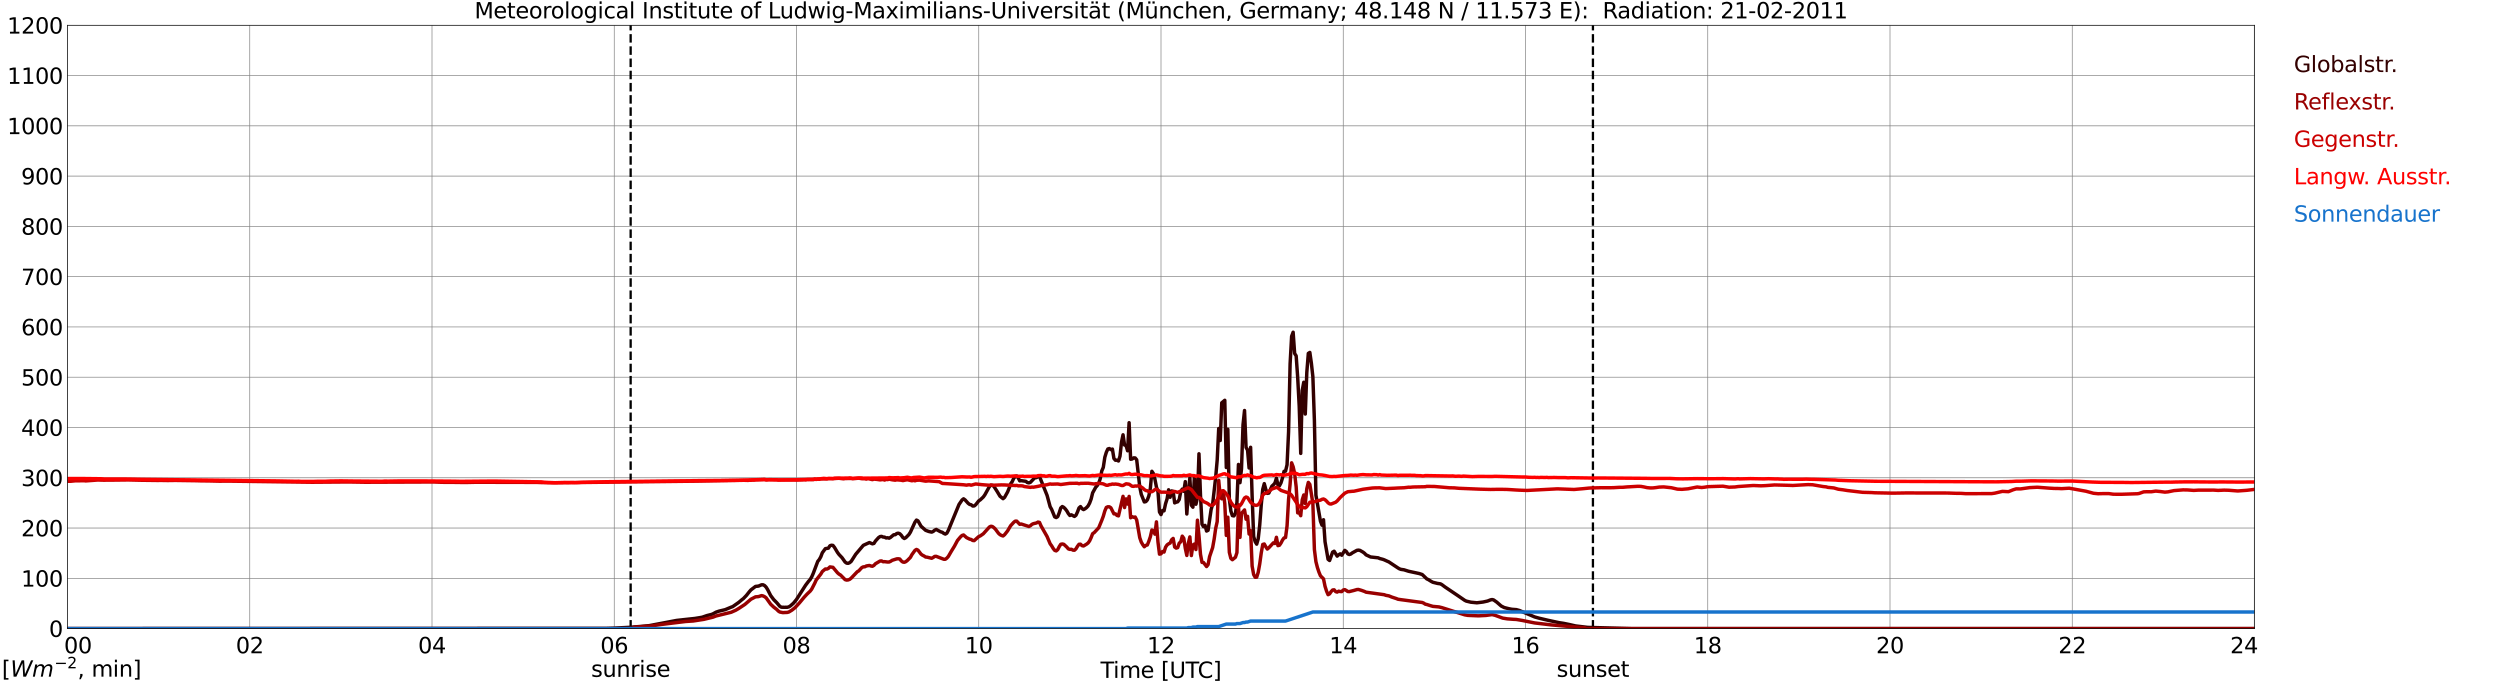 <?xml version="1.0" encoding="utf-8" standalone="no"?>
<!DOCTYPE svg PUBLIC "-//W3C//DTD SVG 1.1//EN"
  "http://www.w3.org/Graphics/SVG/1.1/DTD/svg11.dtd">
<svg xmlns:xlink="http://www.w3.org/1999/xlink" width="1085.4pt" height="296.64pt" viewBox="0 0 1085.4 296.64" xmlns="http://www.w3.org/2000/svg" version="1.1">
 <defs>
  <style type="text/css">*{stroke-linejoin: round; stroke-linecap: butt}</style>
 </defs>
 <g id="figure_1">
  <g id="patch_1">
   <path d="M 0 296.64 
L 1085.4 296.64 
L 1085.4 0 
L 0 0 
z
" style="fill: #ffffff"/>
  </g>
  <g id="axes_1">
   <g id="patch_2">
    <path d="M 29.306 272.909 
L 978.814 272.909 
L 978.814 10.976 
L 29.306 10.976 
z
" style="fill: #ffffff"/>
   </g>
   <g id="patch_3">
    <path d="M 978.814 272.909 
L 978.814 272.909 
L 978.814 10.976 
L 978.814 10.976 
z
" clip-path="url(#pf866373366)" style="fill: #d3d3d3; opacity: 0.25; stroke: #d3d3d3; stroke-linejoin: miter"/>
   </g>
   <g id="matplotlib.axis_1">
    <g id="xtick_1">
     <g id="line2d_1">
      <path d="M 29.306 272.909 
L 29.306 10.976 
" clip-path="url(#pf866373366)" style="fill: none; stroke: #808080; stroke-width: 0.3; stroke-linecap: square"/>
     </g>
     <g id="line2d_2"/>
     <g id="text_1">
      <!--    00 -->
      <g transform="translate(18.733 283.627) scale(0.095 -0.095)">
       <defs>
        <path id="DejaVuSans-20" transform="scale(0.016)"/>
        <path id="DejaVuSans-30" d="M 2034 4250 
Q 1547 4250 1301 3770 
Q 1056 3291 1056 2328 
Q 1056 1369 1301 889 
Q 1547 409 2034 409 
Q 2525 409 2770 889 
Q 3016 1369 3016 2328 
Q 3016 3291 2770 3770 
Q 2525 4250 2034 4250 
z
M 2034 4750 
Q 2819 4750 3233 4129 
Q 3647 3509 3647 2328 
Q 3647 1150 3233 529 
Q 2819 -91 2034 -91 
Q 1250 -91 836 529 
Q 422 1150 422 2328 
Q 422 3509 836 4129 
Q 1250 4750 2034 4750 
z
" transform="scale(0.016)"/>
       </defs>
       <use xlink:href="#DejaVuSans-20"/>
       <use xlink:href="#DejaVuSans-20" transform="translate(31.787 0)"/>
       <use xlink:href="#DejaVuSans-20" transform="translate(63.574 0)"/>
       <use xlink:href="#DejaVuSans-30" transform="translate(95.361 0)"/>
       <use xlink:href="#DejaVuSans-30" transform="translate(158.984 0)"/>
      </g>
     </g>
    </g>
    <g id="xtick_2">
     <g id="line2d_3">
      <path d="M 108.431 272.909 
L 108.431 10.976 
" clip-path="url(#pf866373366)" style="fill: none; stroke: #808080; stroke-width: 0.3; stroke-linecap: square"/>
     </g>
     <g id="line2d_4"/>
     <g id="text_2">
      <!-- 02 -->
      <g transform="translate(102.387 283.627) scale(0.095 -0.095)">
       <defs>
        <path id="DejaVuSans-32" d="M 1228 531 
L 3431 531 
L 3431 0 
L 469 0 
L 469 531 
Q 828 903 1448 1529 
Q 2069 2156 2228 2338 
Q 2531 2678 2651 2914 
Q 2772 3150 2772 3378 
Q 2772 3750 2511 3984 
Q 2250 4219 1831 4219 
Q 1534 4219 1204 4116 
Q 875 4013 500 3803 
L 500 4441 
Q 881 4594 1212 4672 
Q 1544 4750 1819 4750 
Q 2544 4750 2975 4387 
Q 3406 4025 3406 3419 
Q 3406 3131 3298 2873 
Q 3191 2616 2906 2266 
Q 2828 2175 2409 1742 
Q 1991 1309 1228 531 
z
" transform="scale(0.016)"/>
       </defs>
       <use xlink:href="#DejaVuSans-30"/>
       <use xlink:href="#DejaVuSans-32" transform="translate(63.623 0)"/>
      </g>
     </g>
    </g>
    <g id="xtick_3">
     <g id="line2d_5">
      <path d="M 187.557 272.909 
L 187.557 10.976 
" clip-path="url(#pf866373366)" style="fill: none; stroke: #808080; stroke-width: 0.3; stroke-linecap: square"/>
     </g>
     <g id="line2d_6"/>
     <g id="text_3">
      <!-- 04 -->
      <g transform="translate(181.513 283.627) scale(0.095 -0.095)">
       <defs>
        <path id="DejaVuSans-34" d="M 2419 4116 
L 825 1625 
L 2419 1625 
L 2419 4116 
z
M 2253 4666 
L 3047 4666 
L 3047 1625 
L 3713 1625 
L 3713 1100 
L 3047 1100 
L 3047 0 
L 2419 0 
L 2419 1100 
L 313 1100 
L 313 1709 
L 2253 4666 
z
" transform="scale(0.016)"/>
       </defs>
       <use xlink:href="#DejaVuSans-30"/>
       <use xlink:href="#DejaVuSans-34" transform="translate(63.623 0)"/>
      </g>
     </g>
    </g>
    <g id="xtick_4">
     <g id="line2d_7">
      <path d="M 266.683 272.909 
L 266.683 10.976 
" clip-path="url(#pf866373366)" style="fill: none; stroke: #808080; stroke-width: 0.3; stroke-linecap: square"/>
     </g>
     <g id="line2d_8"/>
     <g id="text_4">
      <!-- 06 -->
      <g transform="translate(260.638 283.627) scale(0.095 -0.095)">
       <defs>
        <path id="DejaVuSans-36" d="M 2113 2584 
Q 1688 2584 1439 2293 
Q 1191 2003 1191 1497 
Q 1191 994 1439 701 
Q 1688 409 2113 409 
Q 2538 409 2786 701 
Q 3034 994 3034 1497 
Q 3034 2003 2786 2293 
Q 2538 2584 2113 2584 
z
M 3366 4563 
L 3366 3988 
Q 3128 4100 2886 4159 
Q 2644 4219 2406 4219 
Q 1781 4219 1451 3797 
Q 1122 3375 1075 2522 
Q 1259 2794 1537 2939 
Q 1816 3084 2150 3084 
Q 2853 3084 3261 2657 
Q 3669 2231 3669 1497 
Q 3669 778 3244 343 
Q 2819 -91 2113 -91 
Q 1303 -91 875 529 
Q 447 1150 447 2328 
Q 447 3434 972 4092 
Q 1497 4750 2381 4750 
Q 2619 4750 2861 4703 
Q 3103 4656 3366 4563 
z
" transform="scale(0.016)"/>
       </defs>
       <use xlink:href="#DejaVuSans-30"/>
       <use xlink:href="#DejaVuSans-36" transform="translate(63.623 0)"/>
      </g>
     </g>
    </g>
    <g id="xtick_5">
     <g id="line2d_9">
      <path d="M 345.808 272.909 
L 345.808 10.976 
" clip-path="url(#pf866373366)" style="fill: none; stroke: #808080; stroke-width: 0.3; stroke-linecap: square"/>
     </g>
     <g id="line2d_10"/>
     <g id="text_5">
      <!-- 08 -->
      <g transform="translate(339.764 283.627) scale(0.095 -0.095)">
       <defs>
        <path id="DejaVuSans-38" d="M 2034 2216 
Q 1584 2216 1326 1975 
Q 1069 1734 1069 1313 
Q 1069 891 1326 650 
Q 1584 409 2034 409 
Q 2484 409 2743 651 
Q 3003 894 3003 1313 
Q 3003 1734 2745 1975 
Q 2488 2216 2034 2216 
z
M 1403 2484 
Q 997 2584 770 2862 
Q 544 3141 544 3541 
Q 544 4100 942 4425 
Q 1341 4750 2034 4750 
Q 2731 4750 3128 4425 
Q 3525 4100 3525 3541 
Q 3525 3141 3298 2862 
Q 3072 2584 2669 2484 
Q 3125 2378 3379 2068 
Q 3634 1759 3634 1313 
Q 3634 634 3220 271 
Q 2806 -91 2034 -91 
Q 1263 -91 848 271 
Q 434 634 434 1313 
Q 434 1759 690 2068 
Q 947 2378 1403 2484 
z
M 1172 3481 
Q 1172 3119 1398 2916 
Q 1625 2713 2034 2713 
Q 2441 2713 2670 2916 
Q 2900 3119 2900 3481 
Q 2900 3844 2670 4047 
Q 2441 4250 2034 4250 
Q 1625 4250 1398 4047 
Q 1172 3844 1172 3481 
z
" transform="scale(0.016)"/>
       </defs>
       <use xlink:href="#DejaVuSans-30"/>
       <use xlink:href="#DejaVuSans-38" transform="translate(63.623 0)"/>
      </g>
     </g>
    </g>
    <g id="xtick_6">
     <g id="line2d_11">
      <path d="M 424.934 272.909 
L 424.934 10.976 
" clip-path="url(#pf866373366)" style="fill: none; stroke: #808080; stroke-width: 0.3; stroke-linecap: square"/>
     </g>
     <g id="line2d_12"/>
     <g id="text_6">
      <!-- 10 -->
      <g transform="translate(418.89 283.627) scale(0.095 -0.095)">
       <defs>
        <path id="DejaVuSans-31" d="M 794 531 
L 1825 531 
L 1825 4091 
L 703 3866 
L 703 4441 
L 1819 4666 
L 2450 4666 
L 2450 531 
L 3481 531 
L 3481 0 
L 794 0 
L 794 531 
z
" transform="scale(0.016)"/>
       </defs>
       <use xlink:href="#DejaVuSans-31"/>
       <use xlink:href="#DejaVuSans-30" transform="translate(63.623 0)"/>
      </g>
     </g>
    </g>
    <g id="xtick_7">
     <g id="line2d_13">
      <path d="M 504.06 272.909 
L 504.06 10.976 
" clip-path="url(#pf866373366)" style="fill: none; stroke: #808080; stroke-width: 0.3; stroke-linecap: square"/>
     </g>
     <g id="line2d_14"/>
     <g id="text_7">
      <!-- 12 -->
      <g transform="translate(498.015 283.627) scale(0.095 -0.095)">
       <use xlink:href="#DejaVuSans-31"/>
       <use xlink:href="#DejaVuSans-32" transform="translate(63.623 0)"/>
      </g>
     </g>
    </g>
    <g id="xtick_8">
     <g id="line2d_15">
      <path d="M 583.185 272.909 
L 583.185 10.976 
" clip-path="url(#pf866373366)" style="fill: none; stroke: #808080; stroke-width: 0.3; stroke-linecap: square"/>
     </g>
     <g id="line2d_16"/>
     <g id="text_8">
      <!-- 14 -->
      <g transform="translate(577.141 283.627) scale(0.095 -0.095)">
       <use xlink:href="#DejaVuSans-31"/>
       <use xlink:href="#DejaVuSans-34" transform="translate(63.623 0)"/>
      </g>
     </g>
    </g>
    <g id="xtick_9">
     <g id="line2d_17">
      <path d="M 662.311 272.909 
L 662.311 10.976 
" clip-path="url(#pf866373366)" style="fill: none; stroke: #808080; stroke-width: 0.3; stroke-linecap: square"/>
     </g>
     <g id="line2d_18"/>
     <g id="text_9">
      <!-- 16 -->
      <g transform="translate(656.267 283.627) scale(0.095 -0.095)">
       <use xlink:href="#DejaVuSans-31"/>
       <use xlink:href="#DejaVuSans-36" transform="translate(63.623 0)"/>
      </g>
     </g>
    </g>
    <g id="xtick_10">
     <g id="line2d_19">
      <path d="M 741.437 272.909 
L 741.437 10.976 
" clip-path="url(#pf866373366)" style="fill: none; stroke: #808080; stroke-width: 0.3; stroke-linecap: square"/>
     </g>
     <g id="line2d_20"/>
     <g id="text_10">
      <!-- 18 -->
      <g transform="translate(735.392 283.627) scale(0.095 -0.095)">
       <use xlink:href="#DejaVuSans-31"/>
       <use xlink:href="#DejaVuSans-38" transform="translate(63.623 0)"/>
      </g>
     </g>
    </g>
    <g id="xtick_11">
     <g id="line2d_21">
      <path d="M 820.562 272.909 
L 820.562 10.976 
" clip-path="url(#pf866373366)" style="fill: none; stroke: #808080; stroke-width: 0.3; stroke-linecap: square"/>
     </g>
     <g id="line2d_22"/>
     <g id="text_11">
      <!-- 20 -->
      <g transform="translate(814.518 283.627) scale(0.095 -0.095)">
       <use xlink:href="#DejaVuSans-32"/>
       <use xlink:href="#DejaVuSans-30" transform="translate(63.623 0)"/>
      </g>
     </g>
    </g>
    <g id="xtick_12">
     <g id="line2d_23">
      <path d="M 899.688 272.909 
L 899.688 10.976 
" clip-path="url(#pf866373366)" style="fill: none; stroke: #808080; stroke-width: 0.3; stroke-linecap: square"/>
     </g>
     <g id="line2d_24"/>
     <g id="text_12">
      <!-- 22 -->
      <g transform="translate(893.644 283.627) scale(0.095 -0.095)">
       <use xlink:href="#DejaVuSans-32"/>
       <use xlink:href="#DejaVuSans-32" transform="translate(63.623 0)"/>
      </g>
     </g>
    </g>
    <g id="xtick_13">
     <g id="line2d_25">
      <path d="M 978.814 272.909 
L 978.814 10.976 
" clip-path="url(#pf866373366)" style="fill: none; stroke: #808080; stroke-width: 0.3; stroke-linecap: square"/>
     </g>
     <g id="line2d_26"/>
     <g id="text_13">
      <!-- 24    -->
      <g transform="translate(968.241 283.627) scale(0.095 -0.095)">
       <use xlink:href="#DejaVuSans-32"/>
       <use xlink:href="#DejaVuSans-34" transform="translate(63.623 0)"/>
       <use xlink:href="#DejaVuSans-20" transform="translate(127.246 0)"/>
       <use xlink:href="#DejaVuSans-20" transform="translate(159.033 0)"/>
       <use xlink:href="#DejaVuSans-20" transform="translate(190.82 0)"/>
      </g>
     </g>
    </g>
    <g id="text_14">
     <!-- Time [UTC] -->
     <g transform="translate(477.806 294.322) scale(0.095 -0.095)">
      <defs>
       <path id="DejaVuSans-54" d="M -19 4666 
L 3928 4666 
L 3928 4134 
L 2272 4134 
L 2272 0 
L 1638 0 
L 1638 4134 
L -19 4134 
L -19 4666 
z
" transform="scale(0.016)"/>
       <path id="DejaVuSans-69" d="M 603 3500 
L 1178 3500 
L 1178 0 
L 603 0 
L 603 3500 
z
M 603 4863 
L 1178 4863 
L 1178 4134 
L 603 4134 
L 603 4863 
z
" transform="scale(0.016)"/>
       <path id="DejaVuSans-6d" d="M 3328 2828 
Q 3544 3216 3844 3400 
Q 4144 3584 4550 3584 
Q 5097 3584 5394 3201 
Q 5691 2819 5691 2113 
L 5691 0 
L 5113 0 
L 5113 2094 
Q 5113 2597 4934 2840 
Q 4756 3084 4391 3084 
Q 3944 3084 3684 2787 
Q 3425 2491 3425 1978 
L 3425 0 
L 2847 0 
L 2847 2094 
Q 2847 2600 2669 2842 
Q 2491 3084 2119 3084 
Q 1678 3084 1418 2786 
Q 1159 2488 1159 1978 
L 1159 0 
L 581 0 
L 581 3500 
L 1159 3500 
L 1159 2956 
Q 1356 3278 1631 3431 
Q 1906 3584 2284 3584 
Q 2666 3584 2933 3390 
Q 3200 3197 3328 2828 
z
" transform="scale(0.016)"/>
       <path id="DejaVuSans-65" d="M 3597 1894 
L 3597 1613 
L 953 1613 
Q 991 1019 1311 708 
Q 1631 397 2203 397 
Q 2534 397 2845 478 
Q 3156 559 3463 722 
L 3463 178 
Q 3153 47 2828 -22 
Q 2503 -91 2169 -91 
Q 1331 -91 842 396 
Q 353 884 353 1716 
Q 353 2575 817 3079 
Q 1281 3584 2069 3584 
Q 2775 3584 3186 3129 
Q 3597 2675 3597 1894 
z
M 3022 2063 
Q 3016 2534 2758 2815 
Q 2500 3097 2075 3097 
Q 1594 3097 1305 2825 
Q 1016 2553 972 2059 
L 3022 2063 
z
" transform="scale(0.016)"/>
       <path id="DejaVuSans-5b" d="M 550 4863 
L 1875 4863 
L 1875 4416 
L 1125 4416 
L 1125 -397 
L 1875 -397 
L 1875 -844 
L 550 -844 
L 550 4863 
z
" transform="scale(0.016)"/>
       <path id="DejaVuSans-55" d="M 556 4666 
L 1191 4666 
L 1191 1831 
Q 1191 1081 1462 751 
Q 1734 422 2344 422 
Q 2950 422 3222 751 
Q 3494 1081 3494 1831 
L 3494 4666 
L 4128 4666 
L 4128 1753 
Q 4128 841 3676 375 
Q 3225 -91 2344 -91 
Q 1459 -91 1007 375 
Q 556 841 556 1753 
L 556 4666 
z
" transform="scale(0.016)"/>
       <path id="DejaVuSans-43" d="M 4122 4306 
L 4122 3641 
Q 3803 3938 3442 4084 
Q 3081 4231 2675 4231 
Q 1875 4231 1450 3742 
Q 1025 3253 1025 2328 
Q 1025 1406 1450 917 
Q 1875 428 2675 428 
Q 3081 428 3442 575 
Q 3803 722 4122 1019 
L 4122 359 
Q 3791 134 3420 21 
Q 3050 -91 2638 -91 
Q 1578 -91 968 557 
Q 359 1206 359 2328 
Q 359 3453 968 4101 
Q 1578 4750 2638 4750 
Q 3056 4750 3426 4639 
Q 3797 4528 4122 4306 
z
" transform="scale(0.016)"/>
       <path id="DejaVuSans-5d" d="M 1947 4863 
L 1947 -844 
L 622 -844 
L 622 -397 
L 1369 -397 
L 1369 4416 
L 622 4416 
L 622 4863 
L 1947 4863 
z
" transform="scale(0.016)"/>
      </defs>
      <use xlink:href="#DejaVuSans-54"/>
      <use xlink:href="#DejaVuSans-69" transform="translate(57.959 0)"/>
      <use xlink:href="#DejaVuSans-6d" transform="translate(85.742 0)"/>
      <use xlink:href="#DejaVuSans-65" transform="translate(183.154 0)"/>
      <use xlink:href="#DejaVuSans-20" transform="translate(244.678 0)"/>
      <use xlink:href="#DejaVuSans-5b" transform="translate(276.465 0)"/>
      <use xlink:href="#DejaVuSans-55" transform="translate(315.479 0)"/>
      <use xlink:href="#DejaVuSans-54" transform="translate(388.672 0)"/>
      <use xlink:href="#DejaVuSans-43" transform="translate(443.881 0)"/>
      <use xlink:href="#DejaVuSans-5d" transform="translate(513.705 0)"/>
     </g>
    </g>
   </g>
   <g id="matplotlib.axis_2">
    <g id="ytick_1">
     <g id="line2d_27">
      <path d="M 29.306 272.909 
L 978.814 272.909 
" clip-path="url(#pf866373366)" style="fill: none; stroke: #808080; stroke-width: 0.3; stroke-linecap: square"/>
     </g>
     <g id="line2d_28"/>
     <g id="text_15">
      <!-- 0 -->
      <g transform="translate(21.261 276.518) scale(0.095 -0.095)">
       <use xlink:href="#DejaVuSans-30"/>
      </g>
     </g>
    </g>
    <g id="ytick_2">
     <g id="line2d_29">
      <path d="M 29.306 251.081 
L 978.814 251.081 
" clip-path="url(#pf866373366)" style="fill: none; stroke: #808080; stroke-width: 0.3; stroke-linecap: square"/>
     </g>
     <g id="line2d_30"/>
     <g id="text_16">
      <!-- 100 -->
      <g transform="translate(9.173 254.69) scale(0.095 -0.095)">
       <use xlink:href="#DejaVuSans-31"/>
       <use xlink:href="#DejaVuSans-30" transform="translate(63.623 0)"/>
       <use xlink:href="#DejaVuSans-30" transform="translate(127.246 0)"/>
      </g>
     </g>
    </g>
    <g id="ytick_3">
     <g id="line2d_31">
      <path d="M 29.306 229.253 
L 978.814 229.253 
" clip-path="url(#pf866373366)" style="fill: none; stroke: #808080; stroke-width: 0.3; stroke-linecap: square"/>
     </g>
     <g id="line2d_32"/>
     <g id="text_17">
      <!-- 200 -->
      <g transform="translate(9.173 232.863) scale(0.095 -0.095)">
       <use xlink:href="#DejaVuSans-32"/>
       <use xlink:href="#DejaVuSans-30" transform="translate(63.623 0)"/>
       <use xlink:href="#DejaVuSans-30" transform="translate(127.246 0)"/>
      </g>
     </g>
    </g>
    <g id="ytick_4">
     <g id="line2d_33">
      <path d="M 29.306 207.426 
L 978.814 207.426 
" clip-path="url(#pf866373366)" style="fill: none; stroke: #808080; stroke-width: 0.3; stroke-linecap: square"/>
     </g>
     <g id="line2d_34"/>
     <g id="text_18">
      <!-- 300 -->
      <g transform="translate(9.173 211.035) scale(0.095 -0.095)">
       <defs>
        <path id="DejaVuSans-33" d="M 2597 2516 
Q 3050 2419 3304 2112 
Q 3559 1806 3559 1356 
Q 3559 666 3084 287 
Q 2609 -91 1734 -91 
Q 1441 -91 1130 -33 
Q 819 25 488 141 
L 488 750 
Q 750 597 1062 519 
Q 1375 441 1716 441 
Q 2309 441 2620 675 
Q 2931 909 2931 1356 
Q 2931 1769 2642 2001 
Q 2353 2234 1838 2234 
L 1294 2234 
L 1294 2753 
L 1863 2753 
Q 2328 2753 2575 2939 
Q 2822 3125 2822 3475 
Q 2822 3834 2567 4026 
Q 2313 4219 1838 4219 
Q 1578 4219 1281 4162 
Q 984 4106 628 3988 
L 628 4550 
Q 988 4650 1302 4700 
Q 1616 4750 1894 4750 
Q 2613 4750 3031 4423 
Q 3450 4097 3450 3541 
Q 3450 3153 3228 2886 
Q 3006 2619 2597 2516 
z
" transform="scale(0.016)"/>
       </defs>
       <use xlink:href="#DejaVuSans-33"/>
       <use xlink:href="#DejaVuSans-30" transform="translate(63.623 0)"/>
       <use xlink:href="#DejaVuSans-30" transform="translate(127.246 0)"/>
      </g>
     </g>
    </g>
    <g id="ytick_5">
     <g id="line2d_35">
      <path d="M 29.306 185.598 
L 978.814 185.598 
" clip-path="url(#pf866373366)" style="fill: none; stroke: #808080; stroke-width: 0.3; stroke-linecap: square"/>
     </g>
     <g id="line2d_36"/>
     <g id="text_19">
      <!-- 400 -->
      <g transform="translate(9.173 189.207) scale(0.095 -0.095)">
       <use xlink:href="#DejaVuSans-34"/>
       <use xlink:href="#DejaVuSans-30" transform="translate(63.623 0)"/>
       <use xlink:href="#DejaVuSans-30" transform="translate(127.246 0)"/>
      </g>
     </g>
    </g>
    <g id="ytick_6">
     <g id="line2d_37">
      <path d="M 29.306 163.77 
L 978.814 163.77 
" clip-path="url(#pf866373366)" style="fill: none; stroke: #808080; stroke-width: 0.3; stroke-linecap: square"/>
     </g>
     <g id="line2d_38"/>
     <g id="text_20">
      <!-- 500 -->
      <g transform="translate(9.173 167.379) scale(0.095 -0.095)">
       <defs>
        <path id="DejaVuSans-35" d="M 691 4666 
L 3169 4666 
L 3169 4134 
L 1269 4134 
L 1269 2991 
Q 1406 3038 1543 3061 
Q 1681 3084 1819 3084 
Q 2600 3084 3056 2656 
Q 3513 2228 3513 1497 
Q 3513 744 3044 326 
Q 2575 -91 1722 -91 
Q 1428 -91 1123 -41 
Q 819 9 494 109 
L 494 744 
Q 775 591 1075 516 
Q 1375 441 1709 441 
Q 2250 441 2565 725 
Q 2881 1009 2881 1497 
Q 2881 1984 2565 2268 
Q 2250 2553 1709 2553 
Q 1456 2553 1204 2497 
Q 953 2441 691 2322 
L 691 4666 
z
" transform="scale(0.016)"/>
       </defs>
       <use xlink:href="#DejaVuSans-35"/>
       <use xlink:href="#DejaVuSans-30" transform="translate(63.623 0)"/>
       <use xlink:href="#DejaVuSans-30" transform="translate(127.246 0)"/>
      </g>
     </g>
    </g>
    <g id="ytick_7">
     <g id="line2d_39">
      <path d="M 29.306 141.942 
L 978.814 141.942 
" clip-path="url(#pf866373366)" style="fill: none; stroke: #808080; stroke-width: 0.3; stroke-linecap: square"/>
     </g>
     <g id="line2d_40"/>
     <g id="text_21">
      <!-- 600 -->
      <g transform="translate(9.173 145.551) scale(0.095 -0.095)">
       <use xlink:href="#DejaVuSans-36"/>
       <use xlink:href="#DejaVuSans-30" transform="translate(63.623 0)"/>
       <use xlink:href="#DejaVuSans-30" transform="translate(127.246 0)"/>
      </g>
     </g>
    </g>
    <g id="ytick_8">
     <g id="line2d_41">
      <path d="M 29.306 120.114 
L 978.814 120.114 
" clip-path="url(#pf866373366)" style="fill: none; stroke: #808080; stroke-width: 0.3; stroke-linecap: square"/>
     </g>
     <g id="line2d_42"/>
     <g id="text_22">
      <!-- 700 -->
      <g transform="translate(9.173 123.724) scale(0.095 -0.095)">
       <defs>
        <path id="DejaVuSans-37" d="M 525 4666 
L 3525 4666 
L 3525 4397 
L 1831 0 
L 1172 0 
L 2766 4134 
L 525 4134 
L 525 4666 
z
" transform="scale(0.016)"/>
       </defs>
       <use xlink:href="#DejaVuSans-37"/>
       <use xlink:href="#DejaVuSans-30" transform="translate(63.623 0)"/>
       <use xlink:href="#DejaVuSans-30" transform="translate(127.246 0)"/>
      </g>
     </g>
    </g>
    <g id="ytick_9">
     <g id="line2d_43">
      <path d="M 29.306 98.287 
L 978.814 98.287 
" clip-path="url(#pf866373366)" style="fill: none; stroke: #808080; stroke-width: 0.3; stroke-linecap: square"/>
     </g>
     <g id="line2d_44"/>
     <g id="text_23">
      <!-- 800 -->
      <g transform="translate(9.173 101.896) scale(0.095 -0.095)">
       <use xlink:href="#DejaVuSans-38"/>
       <use xlink:href="#DejaVuSans-30" transform="translate(63.623 0)"/>
       <use xlink:href="#DejaVuSans-30" transform="translate(127.246 0)"/>
      </g>
     </g>
    </g>
    <g id="ytick_10">
     <g id="line2d_45">
      <path d="M 29.306 76.459 
L 978.814 76.459 
" clip-path="url(#pf866373366)" style="fill: none; stroke: #808080; stroke-width: 0.3; stroke-linecap: square"/>
     </g>
     <g id="line2d_46"/>
     <g id="text_24">
      <!-- 900 -->
      <g transform="translate(9.173 80.068) scale(0.095 -0.095)">
       <defs>
        <path id="DejaVuSans-39" d="M 703 97 
L 703 672 
Q 941 559 1184 500 
Q 1428 441 1663 441 
Q 2288 441 2617 861 
Q 2947 1281 2994 2138 
Q 2813 1869 2534 1725 
Q 2256 1581 1919 1581 
Q 1219 1581 811 2004 
Q 403 2428 403 3163 
Q 403 3881 828 4315 
Q 1253 4750 1959 4750 
Q 2769 4750 3195 4129 
Q 3622 3509 3622 2328 
Q 3622 1225 3098 567 
Q 2575 -91 1691 -91 
Q 1453 -91 1209 -44 
Q 966 3 703 97 
z
M 1959 2075 
Q 2384 2075 2632 2365 
Q 2881 2656 2881 3163 
Q 2881 3666 2632 3958 
Q 2384 4250 1959 4250 
Q 1534 4250 1286 3958 
Q 1038 3666 1038 3163 
Q 1038 2656 1286 2365 
Q 1534 2075 1959 2075 
z
" transform="scale(0.016)"/>
       </defs>
       <use xlink:href="#DejaVuSans-39"/>
       <use xlink:href="#DejaVuSans-30" transform="translate(63.623 0)"/>
       <use xlink:href="#DejaVuSans-30" transform="translate(127.246 0)"/>
      </g>
     </g>
    </g>
    <g id="ytick_11">
     <g id="line2d_47">
      <path d="M 29.306 54.631 
L 978.814 54.631 
" clip-path="url(#pf866373366)" style="fill: none; stroke: #808080; stroke-width: 0.3; stroke-linecap: square"/>
     </g>
     <g id="line2d_48"/>
     <g id="text_25">
      <!-- 1000 -->
      <g transform="translate(3.128 58.24) scale(0.095 -0.095)">
       <use xlink:href="#DejaVuSans-31"/>
       <use xlink:href="#DejaVuSans-30" transform="translate(63.623 0)"/>
       <use xlink:href="#DejaVuSans-30" transform="translate(127.246 0)"/>
       <use xlink:href="#DejaVuSans-30" transform="translate(190.869 0)"/>
      </g>
     </g>
    </g>
    <g id="ytick_12">
     <g id="line2d_49">
      <path d="M 29.306 32.803 
L 978.814 32.803 
" clip-path="url(#pf866373366)" style="fill: none; stroke: #808080; stroke-width: 0.3; stroke-linecap: square"/>
     </g>
     <g id="line2d_50"/>
     <g id="text_26">
      <!-- 1100 -->
      <g transform="translate(3.128 36.413) scale(0.095 -0.095)">
       <use xlink:href="#DejaVuSans-31"/>
       <use xlink:href="#DejaVuSans-31" transform="translate(63.623 0)"/>
       <use xlink:href="#DejaVuSans-30" transform="translate(127.246 0)"/>
       <use xlink:href="#DejaVuSans-30" transform="translate(190.869 0)"/>
      </g>
     </g>
    </g>
    <g id="ytick_13">
     <g id="line2d_51">
      <path d="M 29.306 10.976 
L 978.814 10.976 
" clip-path="url(#pf866373366)" style="fill: none; stroke: #808080; stroke-width: 0.3; stroke-linecap: square"/>
     </g>
     <g id="line2d_52"/>
     <g id="text_27">
      <!-- 1200 -->
      <g transform="translate(3.128 14.585) scale(0.095 -0.095)">
       <use xlink:href="#DejaVuSans-31"/>
       <use xlink:href="#DejaVuSans-32" transform="translate(63.623 0)"/>
       <use xlink:href="#DejaVuSans-30" transform="translate(127.246 0)"/>
       <use xlink:href="#DejaVuSans-30" transform="translate(190.869 0)"/>
      </g>
     </g>
    </g>
   </g>
   <g id="line2d_53">
    <path d="M 273.804 272.909 
L 273.804 10.976 
" clip-path="url(#pf866373366)" style="fill: none; stroke-dasharray: 3.7,1.6; stroke-dashoffset: 0; stroke: #000000"/>
   </g>
   <g id="line2d_54">
    <path d="M 691.588 272.909 
L 691.588 10.976 
" clip-path="url(#pf866373366)" style="fill: none; stroke-dasharray: 3.7,1.6; stroke-dashoffset: 0; stroke: #000000"/>
   </g>
   <g id="line2d_55">
    <path d="M 29.306 272.909 
L 263.386 272.815 
L 266.683 272.708 
L 268.661 272.599 
L 273.277 272.363 
L 277.892 271.996 
L 281.849 271.632 
L 293.717 269.371 
L 298.992 268.79 
L 301.63 268.511 
L 304.267 268.078 
L 304.927 267.95 
L 306.905 267.262 
L 308.883 266.766 
L 309.543 266.507 
L 310.861 265.775 
L 312.18 265.324 
L 314.818 264.699 
L 317.455 263.601 
L 318.114 263.366 
L 320.752 261.513 
L 322.071 260.395 
L 322.73 259.899 
L 324.049 258.522 
L 325.368 256.863 
L 326.027 256.11 
L 328.005 254.604 
L 329.324 254.453 
L 330.643 253.892 
L 331.302 253.892 
L 331.961 254.237 
L 332.621 254.927 
L 333.28 255.981 
L 334.599 258.564 
L 335.918 260.329 
L 337.236 261.663 
L 338.555 263.235 
L 339.215 263.623 
L 340.533 263.667 
L 341.852 263.645 
L 342.512 263.451 
L 343.171 263.043 
L 344.49 261.879 
L 345.808 260.264 
L 349.765 254.065 
L 351.083 252.321 
L 351.743 251.59 
L 352.402 250.47 
L 353.062 248.986 
L 355.04 243.732 
L 355.699 242.915 
L 356.359 241.73 
L 357.018 239.988 
L 358.337 238.2 
L 359.655 237.984 
L 360.315 236.952 
L 360.974 236.716 
L 361.634 236.801 
L 362.293 237.642 
L 363.612 239.857 
L 364.271 240.741 
L 365.59 242.14 
L 366.909 244.013 
L 367.568 244.487 
L 368.227 244.572 
L 368.887 244.293 
L 369.546 243.732 
L 370.865 241.667 
L 371.524 240.632 
L 374.821 236.758 
L 377.459 235.553 
L 378.777 236.112 
L 379.437 235.919 
L 380.096 234.885 
L 381.415 233.422 
L 382.074 232.971 
L 382.734 232.861 
L 383.393 233.163 
L 384.053 233.206 
L 384.712 233.573 
L 385.371 233.464 
L 386.031 233.658 
L 386.69 233.272 
L 388.009 232.174 
L 388.668 232.152 
L 389.328 231.635 
L 389.987 231.484 
L 390.646 231.722 
L 391.306 232.388 
L 391.965 233.335 
L 392.624 233.787 
L 393.284 233.422 
L 394.603 232.087 
L 395.262 231.054 
L 397.24 226.706 
L 397.899 225.802 
L 398.559 226.145 
L 399.878 228.47 
L 401.856 230.236 
L 403.175 230.731 
L 404.493 231.032 
L 405.153 230.731 
L 405.812 230.17 
L 406.471 229.869 
L 407.79 230.58 
L 408.45 230.903 
L 409.109 231.098 
L 409.768 231.591 
L 410.428 231.873 
L 411.087 231.484 
L 411.746 230.236 
L 416.362 219.02 
L 417.681 217.082 
L 418.34 216.567 
L 419 217.041 
L 420.318 218.503 
L 420.978 218.999 
L 421.637 219.149 
L 422.297 219.688 
L 422.956 219.667 
L 423.615 219.127 
L 424.934 217.449 
L 425.593 217.019 
L 426.912 215.77 
L 427.572 214.845 
L 429.55 211.272 
L 430.209 210.669 
L 430.869 210.669 
L 431.528 211.206 
L 432.847 213.251 
L 434.165 215.447 
L 435.484 216.502 
L 436.144 215.943 
L 437.462 213.574 
L 438.122 211.959 
L 438.781 210.045 
L 439.44 209.139 
L 440.1 207.718 
L 440.759 206.858 
L 441.419 206.664 
L 442.078 207.504 
L 442.737 208.774 
L 443.397 208.687 
L 445.375 208.967 
L 446.034 209.506 
L 446.694 209.656 
L 447.353 209.421 
L 448.672 208.021 
L 449.331 207.375 
L 449.991 207.375 
L 450.65 206.902 
L 451.309 206.88 
L 454.606 215.102 
L 455.925 219.99 
L 456.584 221.151 
L 457.903 224.401 
L 458.563 224.704 
L 459.222 224.294 
L 459.881 222.615 
L 460.541 220.527 
L 461.2 219.924 
L 461.859 220.291 
L 462.519 220.959 
L 463.178 221.819 
L 463.838 222.982 
L 464.497 223.799 
L 465.156 223.519 
L 466.475 224.209 
L 467.134 223.713 
L 467.794 222.292 
L 468.453 220.527 
L 469.113 219.946 
L 469.772 220.828 
L 470.431 221.238 
L 471.091 220.893 
L 471.75 220.376 
L 472.409 219.645 
L 473.069 218.418 
L 473.728 216.652 
L 474.388 213.961 
L 475.706 211.573 
L 476.366 210.82 
L 477.025 209.744 
L 477.685 207.827 
L 478.344 204.468 
L 479.003 202.94 
L 479.663 198.548 
L 480.322 196.374 
L 480.981 194.931 
L 481.641 194.739 
L 482.3 195.213 
L 482.96 194.975 
L 483.619 199.065 
L 484.278 199.819 
L 484.938 199.797 
L 485.597 200.142 
L 486.256 198.053 
L 486.916 191.941 
L 487.575 188.776 
L 488.235 193.211 
L 488.894 193.425 
L 489.553 195.708 
L 490.213 183.524 
L 490.872 199.389 
L 491.532 199.282 
L 492.191 198.786 
L 492.85 198.83 
L 493.51 199.624 
L 494.828 211.335 
L 495.488 214.607 
L 496.807 217.922 
L 497.466 217.794 
L 498.125 217.041 
L 498.785 215.297 
L 499.444 211.959 
L 500.103 204.618 
L 500.763 205.609 
L 501.422 208.063 
L 502.082 211.485 
L 502.741 213.402 
L 503.4 222.292 
L 504.06 223.412 
L 504.719 221.646 
L 505.379 221.775 
L 506.038 218.697 
L 506.697 216.608 
L 507.357 212.649 
L 508.016 215.899 
L 508.675 213.144 
L 509.335 213.358 
L 509.994 218.331 
L 510.654 218.029 
L 511.313 217.857 
L 511.972 216.89 
L 512.632 213.424 
L 513.291 212.348 
L 513.95 213.295 
L 514.61 209.098 
L 515.269 223.152 
L 515.929 213.983 
L 516.588 207.504 
L 517.247 219.343 
L 517.907 220.203 
L 518.566 206.858 
L 519.226 218.913 
L 519.885 216.028 
L 520.544 197.02 
L 521.204 214.995 
L 521.863 227.61 
L 522.522 228.664 
L 523.182 228.105 
L 523.841 230.559 
L 524.501 230.236 
L 525.819 221.194 
L 526.479 218.892 
L 527.797 207.181 
L 528.457 199.733 
L 529.116 186.043 
L 529.776 191.251 
L 530.435 174.891 
L 531.754 173.793 
L 532.413 202.984 
L 533.073 186.364 
L 533.732 216.759 
L 534.391 221.862 
L 535.051 223.864 
L 535.71 223.993 
L 536.369 222.939 
L 537.029 218.051 
L 537.688 201.648 
L 538.348 209.549 
L 539.007 203.586 
L 539.666 184.428 
L 540.326 178.229 
L 540.985 194.244 
L 541.644 195.449 
L 542.304 203.178 
L 542.963 194.2 
L 543.623 215.382 
L 544.282 232.927 
L 544.941 235.164 
L 545.601 236.243 
L 546.26 233.959 
L 546.919 227.955 
L 547.579 219.256 
L 548.238 212.455 
L 548.898 209.979 
L 549.557 212.433 
L 550.216 214.199 
L 550.876 214.07 
L 552.195 211.077 
L 552.854 210.497 
L 553.513 209.722 
L 554.173 207.589 
L 554.832 210.56 
L 555.491 210.883 
L 556.151 209.634 
L 556.81 207.46 
L 557.47 204.64 
L 558.129 204.555 
L 558.788 201.798 
L 559.448 187.484 
L 560.107 158.036 
L 560.766 146.024 
L 561.426 144.239 
L 562.085 153.472 
L 562.745 154.506 
L 563.404 163.87 
L 564.063 176.356 
L 564.723 196.848 
L 565.382 169.511 
L 566.042 165.957 
L 566.701 179.757 
L 567.36 161.738 
L 568.02 153.43 
L 568.679 153.02 
L 569.338 157.628 
L 569.998 163.591 
L 570.657 182.555 
L 571.317 214.952 
L 573.295 226.317 
L 573.954 228.018 
L 574.613 225.65 
L 575.273 235.186 
L 576.592 242.828 
L 577.251 243.345 
L 578.57 239.707 
L 579.229 239.32 
L 580.548 241.451 
L 581.207 240.87 
L 581.867 240.46 
L 582.526 241.064 
L 583.845 238.954 
L 584.504 239.427 
L 585.164 240.481 
L 585.823 240.741 
L 586.482 240.525 
L 587.142 240.03 
L 589.12 238.932 
L 589.779 238.847 
L 590.439 238.954 
L 591.757 239.707 
L 592.417 240.202 
L 593.076 240.892 
L 595.054 241.817 
L 598.351 242.182 
L 599.011 242.485 
L 600.329 242.828 
L 600.989 243.066 
L 602.307 243.668 
L 602.967 243.948 
L 606.923 246.574 
L 607.582 246.962 
L 608.242 247.198 
L 609.561 247.392 
L 611.539 248.016 
L 616.154 249.007 
L 617.473 249.437 
L 619.451 251.332 
L 620.111 251.633 
L 621.429 252.452 
L 622.089 252.795 
L 624.067 253.29 
L 625.386 253.484 
L 626.045 253.851 
L 627.364 254.84 
L 632.639 258.391 
L 635.936 260.653 
L 636.595 260.976 
L 638.573 261.449 
L 641.211 261.707 
L 643.848 261.384 
L 645.827 260.954 
L 647.145 260.436 
L 647.805 260.308 
L 648.464 260.458 
L 649.783 261.384 
L 651.761 263.106 
L 653.08 263.774 
L 655.058 264.269 
L 656.377 264.527 
L 658.355 264.678 
L 659.674 265.044 
L 666.267 267.843 
L 668.246 268.401 
L 672.202 269.327 
L 676.817 270.318 
L 678.796 270.619 
L 681.433 271.158 
L 684.071 271.761 
L 689.346 272.385 
L 708.468 272.909 
L 978.154 272.909 
L 978.154 272.909 
" clip-path="url(#pf866373366)" style="fill: none; stroke: #330000; stroke-width: 1.5; stroke-linecap: square"/>
   </g>
   <g id="line2d_56">
    <path d="M 29.306 272.909 
L 274.595 272.909 
L 275.255 272.3 
L 282.508 271.785 
L 287.124 271.117 
L 297.674 269.825 
L 300.971 269.611 
L 305.586 268.899 
L 309.543 267.952 
L 310.861 267.434 
L 317.455 265.821 
L 319.433 264.939 
L 320.752 264.162 
L 323.39 262.421 
L 326.027 260.159 
L 328.005 259.127 
L 329.324 259.018 
L 330.643 258.588 
L 331.302 258.738 
L 331.961 259.061 
L 332.621 259.557 
L 334.599 262.333 
L 335.918 263.582 
L 337.236 264.595 
L 337.896 265.282 
L 338.555 265.714 
L 339.874 265.972 
L 341.852 265.885 
L 342.512 265.693 
L 343.83 264.896 
L 345.149 263.842 
L 347.127 261.709 
L 349.105 259.321 
L 350.424 257.9 
L 351.743 256.651 
L 352.402 255.789 
L 353.721 253.229 
L 354.38 251.786 
L 356.359 249.245 
L 357.018 248.126 
L 358.337 247.028 
L 358.996 247.071 
L 359.655 246.77 
L 360.315 246.124 
L 361.634 246.318 
L 363.612 248.687 
L 364.271 249.267 
L 364.93 249.656 
L 366.909 251.657 
L 367.568 251.849 
L 368.227 251.786 
L 368.887 251.529 
L 369.546 251.011 
L 372.184 248.235 
L 372.843 247.846 
L 374.162 246.425 
L 374.821 246.102 
L 375.481 246.08 
L 376.14 245.716 
L 377.459 245.5 
L 378.118 245.738 
L 378.777 245.845 
L 379.437 245.456 
L 380.096 244.747 
L 382.074 243.583 
L 382.734 243.52 
L 383.393 243.887 
L 384.053 243.843 
L 385.371 244.015 
L 386.031 243.994 
L 386.69 243.692 
L 387.349 243.262 
L 389.328 242.638 
L 389.987 242.594 
L 390.646 242.701 
L 391.306 243.52 
L 391.965 244.015 
L 392.624 244.122 
L 393.284 243.843 
L 393.943 243.326 
L 395.262 241.992 
L 395.921 240.785 
L 397.24 238.956 
L 397.899 238.548 
L 398.559 238.871 
L 399.878 240.593 
L 400.537 241.066 
L 401.196 241.39 
L 401.856 241.841 
L 402.515 241.905 
L 404.493 242.378 
L 405.153 242.033 
L 405.812 241.56 
L 406.471 241.54 
L 409.768 242.808 
L 410.428 242.808 
L 411.087 242.315 
L 411.746 241.56 
L 413.065 239.279 
L 414.384 237.127 
L 415.703 234.651 
L 417.022 233.08 
L 417.681 232.477 
L 418.34 232.261 
L 419.659 233.425 
L 420.978 234.068 
L 421.637 234.221 
L 422.297 234.651 
L 422.956 234.715 
L 424.275 233.532 
L 424.934 232.951 
L 425.593 232.669 
L 426.912 231.744 
L 429.55 228.817 
L 430.209 228.472 
L 430.869 228.603 
L 431.528 229.096 
L 432.187 229.764 
L 433.506 231.53 
L 434.165 232.132 
L 434.825 232.477 
L 435.484 232.691 
L 436.144 232.154 
L 437.462 230.476 
L 438.781 228.236 
L 440.1 226.793 
L 440.759 226.256 
L 441.419 226.256 
L 442.737 227.634 
L 443.397 227.505 
L 446.694 228.581 
L 447.353 228.258 
L 448.012 227.655 
L 448.672 227.354 
L 449.991 227.051 
L 450.65 226.665 
L 451.309 226.815 
L 451.969 228.321 
L 454.606 232.951 
L 455.925 236.072 
L 456.584 236.976 
L 457.244 238.096 
L 457.903 238.956 
L 458.563 239.172 
L 459.222 238.633 
L 459.881 237.321 
L 460.541 236.308 
L 461.2 236.179 
L 461.859 236.308 
L 463.178 237.535 
L 463.838 238.31 
L 464.497 238.526 
L 465.156 238.46 
L 465.816 238.849 
L 466.475 238.892 
L 467.134 238.288 
L 467.794 237.19 
L 468.453 236.308 
L 469.113 236.264 
L 469.772 236.91 
L 470.431 237.039 
L 471.75 236.245 
L 472.409 235.727 
L 473.069 234.824 
L 473.728 233.403 
L 474.388 231.681 
L 475.047 231.251 
L 477.025 229.118 
L 478.344 225.911 
L 479.003 224.146 
L 479.663 221.865 
L 480.322 220.315 
L 480.981 220.014 
L 481.641 220.035 
L 482.3 220.465 
L 483.619 223.091 
L 484.278 223.091 
L 484.938 223.779 
L 485.597 223.973 
L 487.575 215.493 
L 488.235 220.356 
L 488.894 216.591 
L 489.553 218.85 
L 490.213 215.515 
L 490.872 224.792 
L 491.532 224.318 
L 492.191 224.597 
L 492.85 224.469 
L 493.51 225.783 
L 494.828 233.425 
L 495.488 235.339 
L 496.147 236.48 
L 496.807 237.384 
L 497.466 236.782 
L 498.125 236.609 
L 498.785 234.974 
L 499.444 233.014 
L 500.103 230.109 
L 500.763 230.41 
L 501.422 231.916 
L 502.082 226.579 
L 502.741 235.276 
L 503.4 240.593 
L 504.06 240.442 
L 504.719 239.429 
L 505.379 239.687 
L 506.038 237.578 
L 506.697 236.587 
L 507.357 236.114 
L 508.016 235.791 
L 508.675 234.35 
L 509.335 233.767 
L 509.994 237.493 
L 510.654 237.965 
L 511.313 237.751 
L 511.972 235.813 
L 512.632 235.232 
L 513.291 232.778 
L 513.95 233.704 
L 514.61 238.052 
L 515.269 241.152 
L 515.929 235.856 
L 516.588 233.102 
L 517.247 241.195 
L 517.907 236.653 
L 518.566 236.201 
L 519.226 238.589 
L 519.885 225.846 
L 520.544 232.584 
L 521.204 240.656 
L 521.863 244.166 
L 522.522 244.229 
L 523.841 245.973 
L 524.501 245.135 
L 525.16 241.647 
L 526.479 237.751 
L 527.138 234.068 
L 527.797 229.419 
L 528.457 226.448 
L 529.116 208.539 
L 529.776 215.665 
L 530.435 216.569 
L 531.094 213.254 
L 531.754 218.7 
L 532.413 232.455 
L 533.073 224.556 
L 533.732 239.818 
L 534.391 242.444 
L 535.051 243.003 
L 536.369 241.948 
L 537.029 239.925 
L 537.688 219.151 
L 538.348 233.315 
L 539.007 222.875 
L 540.326 221.391 
L 540.985 225.416 
L 541.644 224.167 
L 542.304 231.853 
L 542.963 230.345 
L 543.623 245.779 
L 544.282 249.44 
L 544.941 250.623 
L 545.601 250.601 
L 546.26 248.514 
L 546.919 244.854 
L 547.579 240.075 
L 548.238 236.373 
L 548.898 236.179 
L 549.557 237.406 
L 550.216 238.375 
L 550.876 237.814 
L 552.854 235.684 
L 553.513 235.963 
L 554.173 233.274 
L 554.832 236.889 
L 555.491 236.718 
L 556.151 235.771 
L 556.81 234.479 
L 557.47 233.553 
L 558.129 233.359 
L 558.788 228.343 
L 559.448 216.783 
L 560.107 210.198 
L 560.766 200.94 
L 561.426 202.641 
L 562.085 205.612 
L 562.745 211.359 
L 563.404 222.661 
L 564.063 222.596 
L 564.723 223.888 
L 565.382 216.999 
L 566.042 214.891 
L 566.701 218.634 
L 567.36 212.199 
L 568.02 209.442 
L 568.679 210.283 
L 569.998 218.571 
L 570.657 238.569 
L 571.317 243.843 
L 571.976 246.425 
L 572.635 248.407 
L 573.295 249.998 
L 574.613 251.312 
L 575.273 254.541 
L 575.932 256.63 
L 576.592 258.179 
L 577.251 257.835 
L 577.91 256.865 
L 578.57 256.156 
L 579.229 256.069 
L 579.889 256.865 
L 580.548 257.06 
L 581.207 256.673 
L 581.867 256.824 
L 582.526 256.844 
L 583.185 256.156 
L 583.845 256.005 
L 584.504 256.35 
L 585.164 256.824 
L 585.823 256.844 
L 587.801 256.35 
L 589.12 255.962 
L 589.779 255.918 
L 591.098 256.307 
L 592.417 256.78 
L 593.076 257.103 
L 600.989 258.201 
L 601.648 258.459 
L 602.967 258.697 
L 604.286 259.234 
L 606.264 259.88 
L 606.923 260.159 
L 608.242 260.353 
L 617.473 261.58 
L 618.133 261.86 
L 618.792 262.311 
L 619.451 262.442 
L 620.77 262.872 
L 622.089 263.259 
L 624.726 263.497 
L 626.045 263.82 
L 635.936 266.941 
L 637.255 267.177 
L 641.87 267.371 
L 645.167 267.199 
L 647.805 266.832 
L 649.123 267.155 
L 652.42 268.362 
L 654.399 268.683 
L 657.036 268.877 
L 658.355 268.943 
L 660.992 269.395 
L 663.63 269.931 
L 666.267 270.449 
L 673.521 271.311 
L 686.049 272.409 
L 688.027 272.538 
L 688.686 272.909 
L 978.154 272.909 
L 978.154 272.909 
" clip-path="url(#pf866373366)" style="fill: none; stroke: #990000; stroke-width: 1.5; stroke-linecap: square"/>
   </g>
   <g id="line2d_57">
    <path d="M 29.306 208.934 
L 30.625 208.958 
L 32.603 208.759 
L 36.559 208.713 
L 37.218 208.796 
L 42.493 208.403 
L 43.812 208.449 
L 45.131 208.484 
L 46.45 208.462 
L 48.428 208.458 
L 55.681 208.373 
L 60.956 208.499 
L 68.209 208.591 
L 70.187 208.582 
L 72.825 208.624 
L 76.122 208.576 
L 85.353 208.713 
L 87.331 208.774 
L 90.628 208.803 
L 95.244 208.914 
L 99.2 208.884 
L 135.466 209.377 
L 151.291 209.255 
L 158.544 209.379 
L 188.217 209.261 
L 190.854 209.364 
L 193.492 209.421 
L 195.47 209.405 
L 202.063 209.484 
L 206.679 209.379 
L 233.054 209.44 
L 235.033 209.517 
L 238.329 209.593 
L 240.967 209.615 
L 302.289 208.897 
L 322.73 208.523 
L 324.049 208.539 
L 324.708 208.587 
L 325.368 208.484 
L 326.027 208.515 
L 326.686 208.414 
L 327.346 208.449 
L 328.005 208.334 
L 329.324 208.296 
L 331.961 208.216 
L 332.621 208.366 
L 333.94 208.24 
L 337.236 208.301 
L 337.896 208.419 
L 339.215 208.382 
L 344.49 208.364 
L 345.808 208.419 
L 347.127 208.368 
L 348.446 208.34 
L 349.105 208.27 
L 349.765 208.349 
L 350.424 208.207 
L 353.062 208.268 
L 353.721 208.065 
L 354.38 208.157 
L 355.04 208.017 
L 355.699 208.096 
L 356.359 207.943 
L 358.996 207.936 
L 359.655 207.827 
L 360.974 207.827 
L 361.634 207.845 
L 362.952 207.72 
L 364.271 207.644 
L 366.249 207.895 
L 366.909 207.759 
L 369.546 207.731 
L 370.206 207.862 
L 372.843 207.6 
L 374.162 207.836 
L 375.481 207.858 
L 376.14 208.024 
L 376.799 207.779 
L 378.777 208.244 
L 379.437 208.021 
L 380.756 208.146 
L 382.074 208.338 
L 383.393 208.194 
L 384.053 208.43 
L 384.712 208.15 
L 385.371 208.235 
L 386.031 208.024 
L 387.349 208.312 
L 388.668 208.489 
L 389.328 208.318 
L 391.306 208.491 
L 391.965 208.663 
L 393.284 208.392 
L 393.943 208.292 
L 395.921 208.74 
L 396.581 208.556 
L 397.24 208.759 
L 397.899 208.519 
L 399.218 208.454 
L 401.856 208.905 
L 403.175 208.772 
L 407.79 209.117 
L 409.109 209.886 
L 411.087 209.992 
L 418.34 210.466 
L 419.659 210.639 
L 420.318 210.497 
L 420.978 210.477 
L 421.637 210.658 
L 422.956 210.294 
L 423.615 210.121 
L 426.253 210.416 
L 429.55 210.678 
L 430.209 210.543 
L 430.869 210.682 
L 434.825 210.519 
L 436.144 210.549 
L 437.462 210.615 
L 439.44 210.756 
L 440.1 210.726 
L 440.759 210.809 
L 441.419 210.732 
L 442.078 210.938 
L 443.397 210.907 
L 444.056 210.979 
L 444.716 211.237 
L 447.353 211.597 
L 448.012 211.466 
L 448.672 211.52 
L 450.65 211.156 
L 451.969 210.848 
L 454.606 210.438 
L 455.925 210.102 
L 456.584 210.213 
L 459.222 210.126 
L 460.541 210.359 
L 464.497 209.837 
L 467.794 209.822 
L 468.453 210.036 
L 469.113 209.853 
L 472.409 209.798 
L 475.047 210.137 
L 475.706 209.995 
L 476.366 209.992 
L 477.025 209.829 
L 478.344 209.966 
L 479.003 210.089 
L 480.322 210.678 
L 480.981 210.687 
L 481.641 210.409 
L 482.3 210.346 
L 482.96 210.139 
L 483.619 210.237 
L 484.278 210.152 
L 485.597 210.318 
L 486.916 210.774 
L 487.575 210.794 
L 488.894 210.038 
L 490.213 210.219 
L 491.532 211.121 
L 492.191 211.145 
L 492.85 210.992 
L 493.51 211.045 
L 494.169 210.92 
L 494.828 211.049 
L 496.147 211.894 
L 496.807 212.529 
L 497.466 212.963 
L 498.125 213.083 
L 498.785 213.43 
L 499.444 213.511 
L 500.103 213.472 
L 500.763 213.094 
L 501.422 212.538 
L 502.082 212.396 
L 502.741 212.771 
L 503.4 213.347 
L 504.06 213.684 
L 505.379 213.673 
L 506.038 213.684 
L 508.016 213.978 
L 509.335 213.367 
L 509.994 213.376 
L 511.313 213.769 
L 514.61 212.348 
L 515.269 211.981 
L 515.929 211.793 
L 517.247 212.548 
L 519.885 215.938 
L 520.544 215.969 
L 521.204 216.384 
L 522.522 217.768 
L 523.841 218.344 
L 524.501 218.717 
L 525.16 219.289 
L 525.819 219.378 
L 526.479 219.324 
L 527.138 218.811 
L 528.457 216.873 
L 530.435 213.14 
L 531.094 213.048 
L 531.754 213.622 
L 533.073 215.262 
L 534.391 218.043 
L 535.051 218.975 
L 535.71 219.658 
L 536.369 220.107 
L 537.029 220.11 
L 537.688 219.97 
L 538.348 219.516 
L 539.007 218.702 
L 540.326 216.192 
L 540.985 215.786 
L 541.644 216.008 
L 542.963 218.056 
L 543.623 218.652 
L 544.282 219.092 
L 544.941 219.376 
L 545.601 219.4 
L 546.26 219.116 
L 546.919 218.289 
L 547.579 216.811 
L 548.238 214.989 
L 548.898 214.29 
L 549.557 214.131 
L 550.876 213.339 
L 552.195 212.324 
L 554.173 211.61 
L 554.832 211.848 
L 556.151 212.92 
L 559.448 214.024 
L 560.107 214.38 
L 560.766 215.052 
L 564.063 219.992 
L 564.723 220.26 
L 566.701 220.505 
L 567.36 219.985 
L 568.679 218.058 
L 569.338 217.942 
L 569.998 217.94 
L 571.317 217.637 
L 571.976 217.368 
L 572.635 217.316 
L 573.295 217.145 
L 573.954 216.792 
L 574.613 216.637 
L 575.273 216.96 
L 575.932 217.549 
L 576.592 218.307 
L 577.251 218.763 
L 577.91 218.839 
L 579.889 218.049 
L 580.548 217.497 
L 581.867 215.993 
L 583.845 214.133 
L 585.164 213.487 
L 587.142 213.299 
L 587.801 213.269 
L 591.757 212.411 
L 595.714 211.883 
L 597.032 211.813 
L 599.011 211.787 
L 601.648 212.123 
L 605.604 211.948 
L 606.923 211.867 
L 609.561 211.761 
L 610.879 211.61 
L 611.539 211.52 
L 612.198 211.553 
L 613.517 211.431 
L 618.792 211.32 
L 619.451 211.167 
L 622.748 211.208 
L 629.342 211.776 
L 631.32 211.811 
L 633.298 211.994 
L 642.53 212.378 
L 647.145 212.498 
L 648.464 212.474 
L 650.442 212.444 
L 652.42 212.457 
L 654.399 212.498 
L 655.717 212.577 
L 658.355 212.749 
L 659.674 212.815 
L 662.97 212.935 
L 676.158 212.234 
L 683.411 212.511 
L 687.368 212.162 
L 690.005 211.894 
L 692.643 211.806 
L 695.28 211.741 
L 698.577 211.761 
L 700.555 211.726 
L 703.193 211.566 
L 704.511 211.564 
L 706.49 211.392 
L 707.808 211.326 
L 711.105 211.13 
L 712.424 211.173 
L 713.743 211.411 
L 715.062 211.708 
L 716.38 211.837 
L 717.699 211.828 
L 719.018 211.675 
L 720.337 211.479 
L 722.315 211.398 
L 725.612 211.75 
L 727.59 212.204 
L 728.249 212.363 
L 730.227 212.446 
L 732.865 212.223 
L 736.821 211.437 
L 738.799 211.662 
L 740.118 211.514 
L 741.437 211.293 
L 745.393 211.162 
L 748.031 211.084 
L 750.668 211.52 
L 753.306 211.42 
L 754.624 211.234 
L 761.218 210.785 
L 764.515 210.925 
L 766.493 210.839 
L 770.449 210.545 
L 777.043 210.719 
L 778.362 210.772 
L 782.978 210.503 
L 784.956 210.396 
L 786.934 210.455 
L 791.55 211.245 
L 792.868 211.381 
L 793.528 211.584 
L 796.165 211.841 
L 798.143 212.404 
L 800.122 212.651 
L 802.1 212.972 
L 808.694 213.747 
L 812.65 213.856 
L 813.969 213.948 
L 821.881 214.111 
L 828.475 214 
L 832.431 214.037 
L 834.409 214.048 
L 845.619 214.052 
L 848.916 214.17 
L 851.553 214.203 
L 853.531 214.338 
L 864.741 214.295 
L 866.06 214.105 
L 869.357 213.336 
L 871.994 213.467 
L 873.972 212.666 
L 875.291 212.256 
L 877.269 212.258 
L 881.225 211.702 
L 884.522 211.534 
L 889.797 211.942 
L 891.775 212.055 
L 893.754 212.088 
L 895.072 212.151 
L 898.369 211.957 
L 901.007 212.431 
L 905.622 213.267 
L 908.919 214.162 
L 910.898 214.358 
L 912.876 214.308 
L 915.513 214.293 
L 917.491 214.57 
L 920.788 214.602 
L 928.041 214.362 
L 928.701 214.251 
L 930.679 213.55 
L 931.998 213.487 
L 933.976 213.507 
L 935.954 213.212 
L 937.932 213.406 
L 939.91 213.662 
L 941.229 213.548 
L 943.867 212.998 
L 947.823 212.686 
L 949.801 212.723 
L 952.438 212.917 
L 954.417 212.797 
L 955.735 212.806 
L 961.01 212.78 
L 962.989 212.915 
L 965.626 212.797 
L 967.604 212.852 
L 971.561 213.16 
L 975.517 212.869 
L 978.154 212.553 
L 978.154 212.553 
" clip-path="url(#pf866373366)" style="fill: none; stroke: #cc0000; stroke-width: 1.5; stroke-linecap: square"/>
   </g>
   <g id="line2d_58">
    <path d="M 29.306 207.77 
L 36.559 207.766 
L 43.812 207.847 
L 45.131 207.945 
L 54.362 207.965 
L 58.319 208.021 
L 59.637 208.069 
L 62.934 208.117 
L 120.3 208.79 
L 128.872 208.958 
L 129.532 208.916 
L 130.85 209.012 
L 136.125 209.001 
L 138.104 208.94 
L 141.4 208.934 
L 143.379 208.84 
L 147.994 208.774 
L 153.269 208.842 
L 165.138 208.94 
L 165.798 208.953 
L 167.116 208.847 
L 168.435 208.884 
L 172.391 208.814 
L 177.007 208.798 
L 178.985 208.801 
L 182.282 208.785 
L 197.448 208.914 
L 200.085 208.975 
L 209.976 208.884 
L 214.592 208.844 
L 235.033 209.215 
L 236.351 209.388 
L 240.967 209.573 
L 244.923 209.471 
L 246.901 209.504 
L 248.22 209.48 
L 250.198 209.538 
L 252.176 209.416 
L 263.386 209.143 
L 299.652 208.735 
L 300.971 208.685 
L 318.774 208.534 
L 320.752 208.526 
L 331.961 208.152 
L 332.621 208.279 
L 333.94 208.262 
L 337.236 208.323 
L 338.555 208.379 
L 341.852 208.344 
L 343.171 208.351 
L 353.062 208.074 
L 353.721 207.958 
L 354.38 208.028 
L 355.699 207.901 
L 357.677 207.679 
L 358.996 207.808 
L 359.655 207.698 
L 361.634 207.738 
L 362.293 207.609 
L 368.227 207.589 
L 368.887 207.484 
L 370.206 207.668 
L 372.184 207.563 
L 373.502 207.5 
L 374.162 207.491 
L 374.821 207.602 
L 385.371 207.502 
L 386.031 207.334 
L 387.349 207.45 
L 389.328 207.393 
L 389.987 207.353 
L 390.646 207.511 
L 392.624 207.388 
L 393.943 207.194 
L 395.262 207.445 
L 395.921 207.491 
L 396.581 207.308 
L 399.218 207.14 
L 401.196 207.498 
L 403.175 207.203 
L 407.131 207.233 
L 408.45 207.14 
L 409.109 207.281 
L 409.768 207.238 
L 410.428 207.377 
L 413.065 207.312 
L 417.681 206.996 
L 419.659 207.087 
L 420.978 207.076 
L 421.637 207.214 
L 422.956 206.913 
L 427.572 206.806 
L 428.231 206.878 
L 428.89 206.777 
L 429.55 206.847 
L 430.209 206.775 
L 431.528 206.945 
L 434.165 206.784 
L 435.484 206.871 
L 437.462 206.675 
L 438.781 206.749 
L 440.759 206.611 
L 441.419 206.771 
L 443.397 206.773 
L 444.056 206.696 
L 444.716 206.867 
L 446.034 206.797 
L 447.353 206.817 
L 448.672 206.699 
L 449.991 206.738 
L 450.65 206.507 
L 451.969 206.437 
L 452.628 206.609 
L 453.287 206.57 
L 453.947 206.799 
L 454.606 206.736 
L 455.266 206.535 
L 455.925 206.485 
L 456.584 206.747 
L 457.903 206.738 
L 459.222 206.939 
L 463.178 206.583 
L 463.838 206.59 
L 464.497 206.48 
L 465.156 206.598 
L 466.475 206.522 
L 467.134 206.426 
L 468.453 206.592 
L 471.091 206.511 
L 472.409 206.633 
L 473.069 206.666 
L 474.388 206.413 
L 475.047 206.522 
L 477.025 206.256 
L 480.981 206.382 
L 481.641 206.297 
L 482.3 206.406 
L 484.278 206.083 
L 484.938 206.288 
L 485.597 206.164 
L 486.916 206.21 
L 488.235 205.893 
L 488.894 205.775 
L 489.553 205.834 
L 490.213 205.505 
L 490.872 205.965 
L 491.532 206.042 
L 492.85 205.869 
L 494.169 206.013 
L 495.488 206.175 
L 496.807 206.502 
L 498.125 206.496 
L 499.444 206.644 
L 501.422 206.317 
L 502.082 206.197 
L 504.06 206.644 
L 504.719 206.646 
L 505.379 206.806 
L 508.016 206.788 
L 508.675 206.712 
L 509.335 206.437 
L 509.994 206.572 
L 513.291 206.566 
L 513.95 206.325 
L 514.61 206.513 
L 515.269 206.491 
L 516.588 206.168 
L 517.247 206.456 
L 518.566 206.504 
L 519.226 206.79 
L 519.885 206.594 
L 520.544 206.627 
L 522.522 207.371 
L 524.501 207.609 
L 525.16 207.773 
L 525.819 207.646 
L 526.479 207.635 
L 527.138 207.423 
L 529.116 206.443 
L 530.435 206.015 
L 531.094 205.751 
L 531.754 205.679 
L 532.413 206.114 
L 533.073 205.876 
L 533.732 206.736 
L 534.391 207.041 
L 537.029 207.43 
L 537.688 206.902 
L 538.348 207.074 
L 539.007 206.884 
L 539.666 206.563 
L 540.326 206.397 
L 540.985 206.465 
L 541.644 206.17 
L 542.304 206.456 
L 542.963 206.496 
L 544.282 207.188 
L 544.941 207.255 
L 545.601 207.474 
L 546.26 207.299 
L 546.919 207.288 
L 547.579 206.976 
L 548.238 206.531 
L 548.898 206.347 
L 552.195 206.188 
L 552.854 206.349 
L 553.513 206.251 
L 554.173 206.035 
L 555.491 206.201 
L 556.151 206.094 
L 556.81 206.295 
L 558.129 206.247 
L 558.788 206.066 
L 559.448 206.037 
L 560.107 205.596 
L 560.766 205.452 
L 562.745 205.529 
L 564.063 206.127 
L 565.382 205.946 
L 566.701 205.933 
L 567.36 205.583 
L 568.02 205.697 
L 568.679 205.463 
L 569.338 205.35 
L 570.657 205.662 
L 571.317 205.882 
L 571.976 205.937 
L 572.635 206.122 
L 573.954 206.223 
L 575.273 206.435 
L 577.251 206.858 
L 578.57 206.902 
L 579.229 206.821 
L 579.889 206.878 
L 583.845 206.45 
L 585.164 206.404 
L 586.482 206.26 
L 587.801 206.338 
L 588.46 206.262 
L 589.12 206.36 
L 590.439 206.153 
L 591.757 206.039 
L 593.076 206.155 
L 595.714 206.199 
L 596.373 206.037 
L 597.692 206.087 
L 598.351 206.251 
L 599.011 206.061 
L 599.67 206.253 
L 600.989 206.29 
L 602.307 206.356 
L 605.604 206.286 
L 606.264 206.282 
L 606.923 206.465 
L 607.582 206.354 
L 611.539 206.354 
L 612.198 206.301 
L 612.858 206.384 
L 614.176 206.358 
L 614.836 206.478 
L 616.814 206.522 
L 617.473 206.627 
L 618.133 206.618 
L 618.792 206.476 
L 620.77 206.507 
L 630.001 206.672 
L 630.661 206.618 
L 631.98 206.786 
L 633.298 206.699 
L 634.617 206.808 
L 635.276 206.694 
L 639.233 206.919 
L 641.87 206.832 
L 647.805 206.862 
L 649.123 206.79 
L 660.333 207.081 
L 662.311 207.092 
L 663.63 207.214 
L 665.608 207.273 
L 666.267 207.218 
L 666.927 207.314 
L 667.586 207.271 
L 668.246 207.343 
L 668.905 207.253 
L 670.883 207.312 
L 671.542 207.247 
L 672.202 207.347 
L 674.839 207.297 
L 676.817 207.362 
L 679.455 207.349 
L 680.774 207.465 
L 682.092 207.395 
L 691.324 207.546 
L 693.961 207.513 
L 714.402 207.672 
L 717.699 207.738 
L 724.952 207.714 
L 728.249 207.884 
L 730.887 207.897 
L 736.821 207.799 
L 738.14 207.816 
L 740.118 207.832 
L 742.756 207.845 
L 746.712 207.818 
L 748.031 207.79 
L 753.306 207.954 
L 754.624 207.834 
L 755.284 207.93 
L 759.899 207.797 
L 765.834 207.912 
L 767.812 207.827 
L 771.109 207.952 
L 771.768 207.912 
L 772.428 207.989 
L 773.746 208.024 
L 774.406 208.104 
L 776.384 208.061 
L 782.318 208.085 
L 784.296 208.017 
L 785.615 208.083 
L 787.593 208.109 
L 796.825 208.408 
L 798.143 208.53 
L 799.462 208.578 
L 802.759 208.709 
L 814.628 208.956 
L 866.719 209.194 
L 871.335 209.098 
L 873.313 209.054 
L 875.291 208.921 
L 877.929 208.903 
L 881.885 208.77 
L 889.797 208.82 
L 892.435 208.853 
L 893.754 208.901 
L 895.072 208.879 
L 899.688 208.849 
L 904.963 209.122 
L 908.26 209.281 
L 912.216 209.41 
L 917.491 209.425 
L 918.81 209.449 
L 921.448 209.442 
L 925.404 209.495 
L 940.57 209.325 
L 942.548 209.338 
L 944.526 209.272 
L 947.823 209.22 
L 949.142 209.215 
L 952.438 209.194 
L 953.757 209.215 
L 957.054 209.244 
L 961.67 209.27 
L 964.307 209.237 
L 972.22 209.296 
L 978.154 209.259 
L 978.154 209.259 
" clip-path="url(#pf866373366)" style="fill: none; stroke: #ff0000; stroke-width: 1.5; stroke-linecap: square"/>
   </g>
   <g id="line2d_59">
    <path d="M 29.306 272.909 
L 488.894 272.909 
L 489.553 272.691 
L 515.269 272.691 
L 515.929 272.472 
L 517.247 272.472 
L 517.907 272.254 
L 519.226 272.254 
L 519.885 272.036 
L 529.116 272.036 
L 532.413 270.944 
L 536.369 270.944 
L 537.029 270.726 
L 538.348 270.726 
L 539.666 270.289 
L 540.326 270.289 
L 540.985 270.071 
L 541.644 270.071 
L 542.963 269.635 
L 558.129 269.635 
L 569.998 265.706 
L 978.154 265.706 
L 978.154 265.706 
" clip-path="url(#pf866373366)" style="fill: none; stroke: #1773cc; stroke-width: 1.5; stroke-linecap: square"/>
   </g>
   <g id="patch_4">
    <path d="M 29.306 272.909 
L 29.306 10.976 
" style="fill: none; stroke: #000000; stroke-width: 0.3; stroke-linejoin: miter; stroke-linecap: square"/>
   </g>
   <g id="patch_5">
    <path d="M 978.814 272.909 
L 978.814 10.976 
" style="fill: none; stroke: #000000; stroke-width: 0.3; stroke-linejoin: miter; stroke-linecap: square"/>
   </g>
   <g id="patch_6">
    <path d="M 29.306 272.909 
L 978.814 272.909 
" style="fill: none; stroke: #000000; stroke-width: 0.3; stroke-linejoin: miter; stroke-linecap: square"/>
   </g>
   <g id="patch_7">
    <path d="M 29.306 10.976 
L 978.814 10.976 
" style="fill: none; stroke: #000000; stroke-width: 0.3; stroke-linejoin: miter; stroke-linecap: square"/>
   </g>
   <g id="text_28">
    <!-- sunrise -->
    <g transform="translate(256.64 293.863) scale(0.095 -0.095)">
     <defs>
      <path id="DejaVuSans-73" d="M 2834 3397 
L 2834 2853 
Q 2591 2978 2328 3040 
Q 2066 3103 1784 3103 
Q 1356 3103 1142 2972 
Q 928 2841 928 2578 
Q 928 2378 1081 2264 
Q 1234 2150 1697 2047 
L 1894 2003 
Q 2506 1872 2764 1633 
Q 3022 1394 3022 966 
Q 3022 478 2636 193 
Q 2250 -91 1575 -91 
Q 1294 -91 989 -36 
Q 684 19 347 128 
L 347 722 
Q 666 556 975 473 
Q 1284 391 1588 391 
Q 1994 391 2212 530 
Q 2431 669 2431 922 
Q 2431 1156 2273 1281 
Q 2116 1406 1581 1522 
L 1381 1569 
Q 847 1681 609 1914 
Q 372 2147 372 2553 
Q 372 3047 722 3315 
Q 1072 3584 1716 3584 
Q 2034 3584 2315 3537 
Q 2597 3491 2834 3397 
z
" transform="scale(0.016)"/>
      <path id="DejaVuSans-75" d="M 544 1381 
L 544 3500 
L 1119 3500 
L 1119 1403 
Q 1119 906 1312 657 
Q 1506 409 1894 409 
Q 2359 409 2629 706 
Q 2900 1003 2900 1516 
L 2900 3500 
L 3475 3500 
L 3475 0 
L 2900 0 
L 2900 538 
Q 2691 219 2414 64 
Q 2138 -91 1772 -91 
Q 1169 -91 856 284 
Q 544 659 544 1381 
z
M 1991 3584 
L 1991 3584 
z
" transform="scale(0.016)"/>
      <path id="DejaVuSans-6e" d="M 3513 2113 
L 3513 0 
L 2938 0 
L 2938 2094 
Q 2938 2591 2744 2837 
Q 2550 3084 2163 3084 
Q 1697 3084 1428 2787 
Q 1159 2491 1159 1978 
L 1159 0 
L 581 0 
L 581 3500 
L 1159 3500 
L 1159 2956 
Q 1366 3272 1645 3428 
Q 1925 3584 2291 3584 
Q 2894 3584 3203 3211 
Q 3513 2838 3513 2113 
z
" transform="scale(0.016)"/>
      <path id="DejaVuSans-72" d="M 2631 2963 
Q 2534 3019 2420 3045 
Q 2306 3072 2169 3072 
Q 1681 3072 1420 2755 
Q 1159 2438 1159 1844 
L 1159 0 
L 581 0 
L 581 3500 
L 1159 3500 
L 1159 2956 
Q 1341 3275 1631 3429 
Q 1922 3584 2338 3584 
Q 2397 3584 2469 3576 
Q 2541 3569 2628 3553 
L 2631 2963 
z
" transform="scale(0.016)"/>
     </defs>
     <use xlink:href="#DejaVuSans-73"/>
     <use xlink:href="#DejaVuSans-75" transform="translate(52.1 0)"/>
     <use xlink:href="#DejaVuSans-6e" transform="translate(115.479 0)"/>
     <use xlink:href="#DejaVuSans-72" transform="translate(178.857 0)"/>
     <use xlink:href="#DejaVuSans-69" transform="translate(219.971 0)"/>
     <use xlink:href="#DejaVuSans-73" transform="translate(247.754 0)"/>
     <use xlink:href="#DejaVuSans-65" transform="translate(299.854 0)"/>
    </g>
   </g>
   <g id="text_29">
    <!-- sunset -->
    <g transform="translate(675.833 293.863) scale(0.095 -0.095)">
     <defs>
      <path id="DejaVuSans-74" d="M 1172 4494 
L 1172 3500 
L 2356 3500 
L 2356 3053 
L 1172 3053 
L 1172 1153 
Q 1172 725 1289 603 
Q 1406 481 1766 481 
L 2356 481 
L 2356 0 
L 1766 0 
Q 1100 0 847 248 
Q 594 497 594 1153 
L 594 3053 
L 172 3053 
L 172 3500 
L 594 3500 
L 594 4494 
L 1172 4494 
z
" transform="scale(0.016)"/>
     </defs>
     <use xlink:href="#DejaVuSans-73"/>
     <use xlink:href="#DejaVuSans-75" transform="translate(52.1 0)"/>
     <use xlink:href="#DejaVuSans-6e" transform="translate(115.479 0)"/>
     <use xlink:href="#DejaVuSans-73" transform="translate(178.857 0)"/>
     <use xlink:href="#DejaVuSans-65" transform="translate(230.957 0)"/>
     <use xlink:href="#DejaVuSans-74" transform="translate(292.48 0)"/>
    </g>
   </g>
   <g id="text_30">
    <!-- [$Wm^{-2}$, min] -->
    <g transform="translate(0.821 293.863) scale(0.095 -0.095)">
     <defs>
      <path id="DejaVuSans-Oblique-57" d="M 616 4666 
L 1228 4666 
L 1453 697 
L 3213 4666 
L 3916 4666 
L 4147 697 
L 5888 4666 
L 6528 4666 
L 4453 0 
L 3659 0 
L 3444 3891 
L 1697 0 
L 903 0 
L 616 4666 
z
" transform="scale(0.016)"/>
      <path id="DejaVuSans-Oblique-6d" d="M 5747 2113 
L 5338 0 
L 4763 0 
L 5166 2094 
Q 5191 2228 5203 2325 
Q 5216 2422 5216 2491 
Q 5216 2772 5059 2928 
Q 4903 3084 4622 3084 
Q 4203 3084 3875 2770 
Q 3547 2456 3450 1953 
L 3066 0 
L 2491 0 
L 2900 2094 
Q 2925 2209 2937 2307 
Q 2950 2406 2950 2484 
Q 2950 2769 2794 2926 
Q 2638 3084 2363 3084 
Q 1938 3084 1609 2770 
Q 1281 2456 1184 1953 
L 800 0 
L 225 0 
L 909 3500 
L 1484 3500 
L 1375 2956 
Q 1609 3263 1923 3423 
Q 2238 3584 2597 3584 
Q 2978 3584 3223 3384 
Q 3469 3184 3519 2828 
Q 3781 3197 4126 3390 
Q 4472 3584 4856 3584 
Q 5306 3584 5551 3325 
Q 5797 3066 5797 2591 
Q 5797 2488 5784 2364 
Q 5772 2241 5747 2113 
z
" transform="scale(0.016)"/>
      <path id="DejaVuSans-2212" d="M 678 2272 
L 4684 2272 
L 4684 1741 
L 678 1741 
L 678 2272 
z
" transform="scale(0.016)"/>
      <path id="DejaVuSans-2c" d="M 750 794 
L 1409 794 
L 1409 256 
L 897 -744 
L 494 -744 
L 750 256 
L 750 794 
z
" transform="scale(0.016)"/>
     </defs>
     <use xlink:href="#DejaVuSans-5b" transform="translate(0 0.766)"/>
     <use xlink:href="#DejaVuSans-Oblique-57" transform="translate(39.014 0.766)"/>
     <use xlink:href="#DejaVuSans-Oblique-6d" transform="translate(137.891 0.766)"/>
     <use xlink:href="#DejaVuSans-2212" transform="translate(239.953 39.047) scale(0.7)"/>
     <use xlink:href="#DejaVuSans-32" transform="translate(298.605 39.047) scale(0.7)"/>
     <use xlink:href="#DejaVuSans-2c" transform="translate(345.875 0.766)"/>
     <use xlink:href="#DejaVuSans-20" transform="translate(377.663 0.766)"/>
     <use xlink:href="#DejaVuSans-6d" transform="translate(409.45 0.766)"/>
     <use xlink:href="#DejaVuSans-69" transform="translate(506.862 0.766)"/>
     <use xlink:href="#DejaVuSans-6e" transform="translate(534.645 0.766)"/>
     <use xlink:href="#DejaVuSans-5d" transform="translate(598.024 0.766)"/>
    </g>
   </g>
   <g id="text_31">
    <!-- Globalstr. -->
    <g style="fill: #330000" transform="translate(995.905 31.291) scale(0.095 -0.095)">
     <defs>
      <path id="DejaVuSans-47" d="M 3809 666 
L 3809 1919 
L 2778 1919 
L 2778 2438 
L 4434 2438 
L 4434 434 
Q 4069 175 3628 42 
Q 3188 -91 2688 -91 
Q 1594 -91 976 548 
Q 359 1188 359 2328 
Q 359 3472 976 4111 
Q 1594 4750 2688 4750 
Q 3144 4750 3555 4637 
Q 3966 4525 4313 4306 
L 4313 3634 
Q 3963 3931 3569 4081 
Q 3175 4231 2741 4231 
Q 1884 4231 1454 3753 
Q 1025 3275 1025 2328 
Q 1025 1384 1454 906 
Q 1884 428 2741 428 
Q 3075 428 3337 486 
Q 3600 544 3809 666 
z
" transform="scale(0.016)"/>
      <path id="DejaVuSans-6c" d="M 603 4863 
L 1178 4863 
L 1178 0 
L 603 0 
L 603 4863 
z
" transform="scale(0.016)"/>
      <path id="DejaVuSans-6f" d="M 1959 3097 
Q 1497 3097 1228 2736 
Q 959 2375 959 1747 
Q 959 1119 1226 758 
Q 1494 397 1959 397 
Q 2419 397 2687 759 
Q 2956 1122 2956 1747 
Q 2956 2369 2687 2733 
Q 2419 3097 1959 3097 
z
M 1959 3584 
Q 2709 3584 3137 3096 
Q 3566 2609 3566 1747 
Q 3566 888 3137 398 
Q 2709 -91 1959 -91 
Q 1206 -91 779 398 
Q 353 888 353 1747 
Q 353 2609 779 3096 
Q 1206 3584 1959 3584 
z
" transform="scale(0.016)"/>
      <path id="DejaVuSans-62" d="M 3116 1747 
Q 3116 2381 2855 2742 
Q 2594 3103 2138 3103 
Q 1681 3103 1420 2742 
Q 1159 2381 1159 1747 
Q 1159 1113 1420 752 
Q 1681 391 2138 391 
Q 2594 391 2855 752 
Q 3116 1113 3116 1747 
z
M 1159 2969 
Q 1341 3281 1617 3432 
Q 1894 3584 2278 3584 
Q 2916 3584 3314 3078 
Q 3713 2572 3713 1747 
Q 3713 922 3314 415 
Q 2916 -91 2278 -91 
Q 1894 -91 1617 61 
Q 1341 213 1159 525 
L 1159 0 
L 581 0 
L 581 4863 
L 1159 4863 
L 1159 2969 
z
" transform="scale(0.016)"/>
      <path id="DejaVuSans-61" d="M 2194 1759 
Q 1497 1759 1228 1600 
Q 959 1441 959 1056 
Q 959 750 1161 570 
Q 1363 391 1709 391 
Q 2188 391 2477 730 
Q 2766 1069 2766 1631 
L 2766 1759 
L 2194 1759 
z
M 3341 1997 
L 3341 0 
L 2766 0 
L 2766 531 
Q 2569 213 2275 61 
Q 1981 -91 1556 -91 
Q 1019 -91 701 211 
Q 384 513 384 1019 
Q 384 1609 779 1909 
Q 1175 2209 1959 2209 
L 2766 2209 
L 2766 2266 
Q 2766 2663 2505 2880 
Q 2244 3097 1772 3097 
Q 1472 3097 1187 3025 
Q 903 2953 641 2809 
L 641 3341 
Q 956 3463 1253 3523 
Q 1550 3584 1831 3584 
Q 2591 3584 2966 3190 
Q 3341 2797 3341 1997 
z
" transform="scale(0.016)"/>
      <path id="DejaVuSans-2e" d="M 684 794 
L 1344 794 
L 1344 0 
L 684 0 
L 684 794 
z
" transform="scale(0.016)"/>
     </defs>
     <use xlink:href="#DejaVuSans-47"/>
     <use xlink:href="#DejaVuSans-6c" transform="translate(77.49 0)"/>
     <use xlink:href="#DejaVuSans-6f" transform="translate(105.273 0)"/>
     <use xlink:href="#DejaVuSans-62" transform="translate(166.455 0)"/>
     <use xlink:href="#DejaVuSans-61" transform="translate(229.932 0)"/>
     <use xlink:href="#DejaVuSans-6c" transform="translate(291.211 0)"/>
     <use xlink:href="#DejaVuSans-73" transform="translate(318.994 0)"/>
     <use xlink:href="#DejaVuSans-74" transform="translate(371.094 0)"/>
     <use xlink:href="#DejaVuSans-72" transform="translate(410.303 0)"/>
     <use xlink:href="#DejaVuSans-2e" transform="translate(442.291 0)"/>
    </g>
   </g>
   <g id="text_32">
    <!-- Reflexstr. -->
    <g style="fill: #990000" transform="translate(995.905 47.531) scale(0.095 -0.095)">
     <defs>
      <path id="DejaVuSans-52" d="M 2841 2188 
Q 3044 2119 3236 1894 
Q 3428 1669 3622 1275 
L 4263 0 
L 3584 0 
L 2988 1197 
Q 2756 1666 2539 1819 
Q 2322 1972 1947 1972 
L 1259 1972 
L 1259 0 
L 628 0 
L 628 4666 
L 2053 4666 
Q 2853 4666 3247 4331 
Q 3641 3997 3641 3322 
Q 3641 2881 3436 2590 
Q 3231 2300 2841 2188 
z
M 1259 4147 
L 1259 2491 
L 2053 2491 
Q 2509 2491 2742 2702 
Q 2975 2913 2975 3322 
Q 2975 3731 2742 3939 
Q 2509 4147 2053 4147 
L 1259 4147 
z
" transform="scale(0.016)"/>
      <path id="DejaVuSans-66" d="M 2375 4863 
L 2375 4384 
L 1825 4384 
Q 1516 4384 1395 4259 
Q 1275 4134 1275 3809 
L 1275 3500 
L 2222 3500 
L 2222 3053 
L 1275 3053 
L 1275 0 
L 697 0 
L 697 3053 
L 147 3053 
L 147 3500 
L 697 3500 
L 697 3744 
Q 697 4328 969 4595 
Q 1241 4863 1831 4863 
L 2375 4863 
z
" transform="scale(0.016)"/>
      <path id="DejaVuSans-78" d="M 3513 3500 
L 2247 1797 
L 3578 0 
L 2900 0 
L 1881 1375 
L 863 0 
L 184 0 
L 1544 1831 
L 300 3500 
L 978 3500 
L 1906 2253 
L 2834 3500 
L 3513 3500 
z
" transform="scale(0.016)"/>
     </defs>
     <use xlink:href="#DejaVuSans-52"/>
     <use xlink:href="#DejaVuSans-65" transform="translate(64.982 0)"/>
     <use xlink:href="#DejaVuSans-66" transform="translate(126.506 0)"/>
     <use xlink:href="#DejaVuSans-6c" transform="translate(161.711 0)"/>
     <use xlink:href="#DejaVuSans-65" transform="translate(189.494 0)"/>
     <use xlink:href="#DejaVuSans-78" transform="translate(249.268 0)"/>
     <use xlink:href="#DejaVuSans-73" transform="translate(308.447 0)"/>
     <use xlink:href="#DejaVuSans-74" transform="translate(360.547 0)"/>
     <use xlink:href="#DejaVuSans-72" transform="translate(399.756 0)"/>
     <use xlink:href="#DejaVuSans-2e" transform="translate(431.744 0)"/>
    </g>
   </g>
   <g id="text_33">
    <!-- Gegenstr. -->
    <g style="fill: #cc0000" transform="translate(995.905 63.771) scale(0.095 -0.095)">
     <defs>
      <path id="DejaVuSans-67" d="M 2906 1791 
Q 2906 2416 2648 2759 
Q 2391 3103 1925 3103 
Q 1463 3103 1205 2759 
Q 947 2416 947 1791 
Q 947 1169 1205 825 
Q 1463 481 1925 481 
Q 2391 481 2648 825 
Q 2906 1169 2906 1791 
z
M 3481 434 
Q 3481 -459 3084 -895 
Q 2688 -1331 1869 -1331 
Q 1566 -1331 1297 -1286 
Q 1028 -1241 775 -1147 
L 775 -588 
Q 1028 -725 1275 -790 
Q 1522 -856 1778 -856 
Q 2344 -856 2625 -561 
Q 2906 -266 2906 331 
L 2906 616 
Q 2728 306 2450 153 
Q 2172 0 1784 0 
Q 1141 0 747 490 
Q 353 981 353 1791 
Q 353 2603 747 3093 
Q 1141 3584 1784 3584 
Q 2172 3584 2450 3431 
Q 2728 3278 2906 2969 
L 2906 3500 
L 3481 3500 
L 3481 434 
z
" transform="scale(0.016)"/>
     </defs>
     <use xlink:href="#DejaVuSans-47"/>
     <use xlink:href="#DejaVuSans-65" transform="translate(77.49 0)"/>
     <use xlink:href="#DejaVuSans-67" transform="translate(139.014 0)"/>
     <use xlink:href="#DejaVuSans-65" transform="translate(202.49 0)"/>
     <use xlink:href="#DejaVuSans-6e" transform="translate(264.014 0)"/>
     <use xlink:href="#DejaVuSans-73" transform="translate(327.393 0)"/>
     <use xlink:href="#DejaVuSans-74" transform="translate(379.492 0)"/>
     <use xlink:href="#DejaVuSans-72" transform="translate(418.701 0)"/>
     <use xlink:href="#DejaVuSans-2e" transform="translate(450.689 0)"/>
    </g>
   </g>
   <g id="text_34">
    <!-- Langw. Ausstr. -->
    <g style="fill: #ff0000" transform="translate(995.905 80.01) scale(0.095 -0.095)">
     <defs>
      <path id="DejaVuSans-4c" d="M 628 4666 
L 1259 4666 
L 1259 531 
L 3531 531 
L 3531 0 
L 628 0 
L 628 4666 
z
" transform="scale(0.016)"/>
      <path id="DejaVuSans-77" d="M 269 3500 
L 844 3500 
L 1563 769 
L 2278 3500 
L 2956 3500 
L 3675 769 
L 4391 3500 
L 4966 3500 
L 4050 0 
L 3372 0 
L 2619 2869 
L 1863 0 
L 1184 0 
L 269 3500 
z
" transform="scale(0.016)"/>
      <path id="DejaVuSans-41" d="M 2188 4044 
L 1331 1722 
L 3047 1722 
L 2188 4044 
z
M 1831 4666 
L 2547 4666 
L 4325 0 
L 3669 0 
L 3244 1197 
L 1141 1197 
L 716 0 
L 50 0 
L 1831 4666 
z
" transform="scale(0.016)"/>
     </defs>
     <use xlink:href="#DejaVuSans-4c"/>
     <use xlink:href="#DejaVuSans-61" transform="translate(55.713 0)"/>
     <use xlink:href="#DejaVuSans-6e" transform="translate(116.992 0)"/>
     <use xlink:href="#DejaVuSans-67" transform="translate(180.371 0)"/>
     <use xlink:href="#DejaVuSans-77" transform="translate(243.848 0)"/>
     <use xlink:href="#DejaVuSans-2e" transform="translate(316.51 0)"/>
     <use xlink:href="#DejaVuSans-20" transform="translate(348.297 0)"/>
     <use xlink:href="#DejaVuSans-41" transform="translate(380.084 0)"/>
     <use xlink:href="#DejaVuSans-75" transform="translate(448.492 0)"/>
     <use xlink:href="#DejaVuSans-73" transform="translate(511.871 0)"/>
     <use xlink:href="#DejaVuSans-73" transform="translate(563.971 0)"/>
     <use xlink:href="#DejaVuSans-74" transform="translate(616.07 0)"/>
     <use xlink:href="#DejaVuSans-72" transform="translate(655.279 0)"/>
     <use xlink:href="#DejaVuSans-2e" transform="translate(687.268 0)"/>
    </g>
   </g>
   <g id="text_35">
    <!-- Sonnendauer -->
    <g style="fill: #1773cc" transform="translate(995.905 96.25) scale(0.095 -0.095)">
     <defs>
      <path id="DejaVuSans-53" d="M 3425 4513 
L 3425 3897 
Q 3066 4069 2747 4153 
Q 2428 4238 2131 4238 
Q 1616 4238 1336 4038 
Q 1056 3838 1056 3469 
Q 1056 3159 1242 3001 
Q 1428 2844 1947 2747 
L 2328 2669 
Q 3034 2534 3370 2195 
Q 3706 1856 3706 1288 
Q 3706 609 3251 259 
Q 2797 -91 1919 -91 
Q 1588 -91 1214 -16 
Q 841 59 441 206 
L 441 856 
Q 825 641 1194 531 
Q 1563 422 1919 422 
Q 2459 422 2753 634 
Q 3047 847 3047 1241 
Q 3047 1584 2836 1778 
Q 2625 1972 2144 2069 
L 1759 2144 
Q 1053 2284 737 2584 
Q 422 2884 422 3419 
Q 422 4038 858 4394 
Q 1294 4750 2059 4750 
Q 2388 4750 2728 4690 
Q 3069 4631 3425 4513 
z
" transform="scale(0.016)"/>
      <path id="DejaVuSans-64" d="M 2906 2969 
L 2906 4863 
L 3481 4863 
L 3481 0 
L 2906 0 
L 2906 525 
Q 2725 213 2448 61 
Q 2172 -91 1784 -91 
Q 1150 -91 751 415 
Q 353 922 353 1747 
Q 353 2572 751 3078 
Q 1150 3584 1784 3584 
Q 2172 3584 2448 3432 
Q 2725 3281 2906 2969 
z
M 947 1747 
Q 947 1113 1208 752 
Q 1469 391 1925 391 
Q 2381 391 2643 752 
Q 2906 1113 2906 1747 
Q 2906 2381 2643 2742 
Q 2381 3103 1925 3103 
Q 1469 3103 1208 2742 
Q 947 2381 947 1747 
z
" transform="scale(0.016)"/>
     </defs>
     <use xlink:href="#DejaVuSans-53"/>
     <use xlink:href="#DejaVuSans-6f" transform="translate(63.477 0)"/>
     <use xlink:href="#DejaVuSans-6e" transform="translate(124.658 0)"/>
     <use xlink:href="#DejaVuSans-6e" transform="translate(188.037 0)"/>
     <use xlink:href="#DejaVuSans-65" transform="translate(251.416 0)"/>
     <use xlink:href="#DejaVuSans-6e" transform="translate(312.939 0)"/>
     <use xlink:href="#DejaVuSans-64" transform="translate(376.318 0)"/>
     <use xlink:href="#DejaVuSans-61" transform="translate(439.795 0)"/>
     <use xlink:href="#DejaVuSans-75" transform="translate(501.074 0)"/>
     <use xlink:href="#DejaVuSans-65" transform="translate(564.453 0)"/>
     <use xlink:href="#DejaVuSans-72" transform="translate(625.977 0)"/>
    </g>
   </g>
   <g id="text_36">
    <!-- Meteorological Institute of Ludwig-Maximilians-Universität (München, Germany; 48.148 N / 11.573 E):  Radiation: 21-02-2011 -->
    <g transform="translate(206.01 7.976) scale(0.095 -0.095)">
     <defs>
      <path id="DejaVuSans-4d" d="M 628 4666 
L 1569 4666 
L 2759 1491 
L 3956 4666 
L 4897 4666 
L 4897 0 
L 4281 0 
L 4281 4097 
L 3078 897 
L 2444 897 
L 1241 4097 
L 1241 0 
L 628 0 
L 628 4666 
z
" transform="scale(0.016)"/>
      <path id="DejaVuSans-63" d="M 3122 3366 
L 3122 2828 
Q 2878 2963 2633 3030 
Q 2388 3097 2138 3097 
Q 1578 3097 1268 2742 
Q 959 2388 959 1747 
Q 959 1106 1268 751 
Q 1578 397 2138 397 
Q 2388 397 2633 464 
Q 2878 531 3122 666 
L 3122 134 
Q 2881 22 2623 -34 
Q 2366 -91 2075 -91 
Q 1284 -91 818 406 
Q 353 903 353 1747 
Q 353 2603 823 3093 
Q 1294 3584 2113 3584 
Q 2378 3584 2631 3529 
Q 2884 3475 3122 3366 
z
" transform="scale(0.016)"/>
      <path id="DejaVuSans-49" d="M 628 4666 
L 1259 4666 
L 1259 0 
L 628 0 
L 628 4666 
z
" transform="scale(0.016)"/>
      <path id="DejaVuSans-2d" d="M 313 2009 
L 1997 2009 
L 1997 1497 
L 313 1497 
L 313 2009 
z
" transform="scale(0.016)"/>
      <path id="DejaVuSans-76" d="M 191 3500 
L 800 3500 
L 1894 563 
L 2988 3500 
L 3597 3500 
L 2284 0 
L 1503 0 
L 191 3500 
z
" transform="scale(0.016)"/>
      <path id="DejaVuSans-e4" d="M 2194 1759 
Q 1497 1759 1228 1600 
Q 959 1441 959 1056 
Q 959 750 1161 570 
Q 1363 391 1709 391 
Q 2188 391 2477 730 
Q 2766 1069 2766 1631 
L 2766 1759 
L 2194 1759 
z
M 3341 1997 
L 3341 0 
L 2766 0 
L 2766 531 
Q 2569 213 2275 61 
Q 1981 -91 1556 -91 
Q 1019 -91 701 211 
Q 384 513 384 1019 
Q 384 1609 779 1909 
Q 1175 2209 1959 2209 
L 2766 2209 
L 2766 2266 
Q 2766 2663 2505 2880 
Q 2244 3097 1772 3097 
Q 1472 3097 1187 3025 
Q 903 2953 641 2809 
L 641 3341 
Q 956 3463 1253 3523 
Q 1550 3584 1831 3584 
Q 2591 3584 2966 3190 
Q 3341 2797 3341 1997 
z
M 2150 4850 
L 2784 4850 
L 2784 4219 
L 2150 4219 
L 2150 4850 
z
M 928 4850 
L 1562 4850 
L 1562 4219 
L 928 4219 
L 928 4850 
z
" transform="scale(0.016)"/>
      <path id="DejaVuSans-28" d="M 1984 4856 
Q 1566 4138 1362 3434 
Q 1159 2731 1159 2009 
Q 1159 1288 1364 580 
Q 1569 -128 1984 -844 
L 1484 -844 
Q 1016 -109 783 600 
Q 550 1309 550 2009 
Q 550 2706 781 3412 
Q 1013 4119 1484 4856 
L 1984 4856 
z
" transform="scale(0.016)"/>
      <path id="DejaVuSans-fc" d="M 544 1381 
L 544 3500 
L 1119 3500 
L 1119 1403 
Q 1119 906 1312 657 
Q 1506 409 1894 409 
Q 2359 409 2629 706 
Q 2900 1003 2900 1516 
L 2900 3500 
L 3475 3500 
L 3475 0 
L 2900 0 
L 2900 538 
Q 2691 219 2414 64 
Q 2138 -91 1772 -91 
Q 1169 -91 856 284 
Q 544 659 544 1381 
z
M 1991 3584 
L 1991 3584 
z
M 2278 4850 
L 2912 4850 
L 2912 4219 
L 2278 4219 
L 2278 4850 
z
M 1056 4850 
L 1690 4850 
L 1690 4219 
L 1056 4219 
L 1056 4850 
z
" transform="scale(0.016)"/>
      <path id="DejaVuSans-68" d="M 3513 2113 
L 3513 0 
L 2938 0 
L 2938 2094 
Q 2938 2591 2744 2837 
Q 2550 3084 2163 3084 
Q 1697 3084 1428 2787 
Q 1159 2491 1159 1978 
L 1159 0 
L 581 0 
L 581 4863 
L 1159 4863 
L 1159 2956 
Q 1366 3272 1645 3428 
Q 1925 3584 2291 3584 
Q 2894 3584 3203 3211 
Q 3513 2838 3513 2113 
z
" transform="scale(0.016)"/>
      <path id="DejaVuSans-79" d="M 2059 -325 
Q 1816 -950 1584 -1140 
Q 1353 -1331 966 -1331 
L 506 -1331 
L 506 -850 
L 844 -850 
Q 1081 -850 1212 -737 
Q 1344 -625 1503 -206 
L 1606 56 
L 191 3500 
L 800 3500 
L 1894 763 
L 2988 3500 
L 3597 3500 
L 2059 -325 
z
" transform="scale(0.016)"/>
      <path id="DejaVuSans-3b" d="M 750 3309 
L 1409 3309 
L 1409 2516 
L 750 2516 
L 750 3309 
z
M 750 794 
L 1409 794 
L 1409 256 
L 897 -744 
L 494 -744 
L 750 256 
L 750 794 
z
" transform="scale(0.016)"/>
      <path id="DejaVuSans-4e" d="M 628 4666 
L 1478 4666 
L 3547 763 
L 3547 4666 
L 4159 4666 
L 4159 0 
L 3309 0 
L 1241 3903 
L 1241 0 
L 628 0 
L 628 4666 
z
" transform="scale(0.016)"/>
      <path id="DejaVuSans-2f" d="M 1625 4666 
L 2156 4666 
L 531 -594 
L 0 -594 
L 1625 4666 
z
" transform="scale(0.016)"/>
      <path id="DejaVuSans-45" d="M 628 4666 
L 3578 4666 
L 3578 4134 
L 1259 4134 
L 1259 2753 
L 3481 2753 
L 3481 2222 
L 1259 2222 
L 1259 531 
L 3634 531 
L 3634 0 
L 628 0 
L 628 4666 
z
" transform="scale(0.016)"/>
      <path id="DejaVuSans-29" d="M 513 4856 
L 1013 4856 
Q 1481 4119 1714 3412 
Q 1947 2706 1947 2009 
Q 1947 1309 1714 600 
Q 1481 -109 1013 -844 
L 513 -844 
Q 928 -128 1133 580 
Q 1338 1288 1338 2009 
Q 1338 2731 1133 3434 
Q 928 4138 513 4856 
z
" transform="scale(0.016)"/>
      <path id="DejaVuSans-3a" d="M 750 794 
L 1409 794 
L 1409 0 
L 750 0 
L 750 794 
z
M 750 3309 
L 1409 3309 
L 1409 2516 
L 750 2516 
L 750 3309 
z
" transform="scale(0.016)"/>
     </defs>
     <use xlink:href="#DejaVuSans-4d"/>
     <use xlink:href="#DejaVuSans-65" transform="translate(86.279 0)"/>
     <use xlink:href="#DejaVuSans-74" transform="translate(147.803 0)"/>
     <use xlink:href="#DejaVuSans-65" transform="translate(187.012 0)"/>
     <use xlink:href="#DejaVuSans-6f" transform="translate(248.535 0)"/>
     <use xlink:href="#DejaVuSans-72" transform="translate(309.717 0)"/>
     <use xlink:href="#DejaVuSans-6f" transform="translate(348.58 0)"/>
     <use xlink:href="#DejaVuSans-6c" transform="translate(409.762 0)"/>
     <use xlink:href="#DejaVuSans-6f" transform="translate(437.545 0)"/>
     <use xlink:href="#DejaVuSans-67" transform="translate(498.727 0)"/>
     <use xlink:href="#DejaVuSans-69" transform="translate(562.203 0)"/>
     <use xlink:href="#DejaVuSans-63" transform="translate(589.986 0)"/>
     <use xlink:href="#DejaVuSans-61" transform="translate(644.967 0)"/>
     <use xlink:href="#DejaVuSans-6c" transform="translate(706.246 0)"/>
     <use xlink:href="#DejaVuSans-20" transform="translate(734.029 0)"/>
     <use xlink:href="#DejaVuSans-49" transform="translate(765.816 0)"/>
     <use xlink:href="#DejaVuSans-6e" transform="translate(795.309 0)"/>
     <use xlink:href="#DejaVuSans-73" transform="translate(858.688 0)"/>
     <use xlink:href="#DejaVuSans-74" transform="translate(910.787 0)"/>
     <use xlink:href="#DejaVuSans-69" transform="translate(949.996 0)"/>
     <use xlink:href="#DejaVuSans-74" transform="translate(977.779 0)"/>
     <use xlink:href="#DejaVuSans-75" transform="translate(1016.988 0)"/>
     <use xlink:href="#DejaVuSans-74" transform="translate(1080.367 0)"/>
     <use xlink:href="#DejaVuSans-65" transform="translate(1119.576 0)"/>
     <use xlink:href="#DejaVuSans-20" transform="translate(1181.1 0)"/>
     <use xlink:href="#DejaVuSans-6f" transform="translate(1212.887 0)"/>
     <use xlink:href="#DejaVuSans-66" transform="translate(1274.068 0)"/>
     <use xlink:href="#DejaVuSans-20" transform="translate(1309.273 0)"/>
     <use xlink:href="#DejaVuSans-4c" transform="translate(1341.061 0)"/>
     <use xlink:href="#DejaVuSans-75" transform="translate(1395.023 0)"/>
     <use xlink:href="#DejaVuSans-64" transform="translate(1458.402 0)"/>
     <use xlink:href="#DejaVuSans-77" transform="translate(1521.879 0)"/>
     <use xlink:href="#DejaVuSans-69" transform="translate(1603.666 0)"/>
     <use xlink:href="#DejaVuSans-67" transform="translate(1631.449 0)"/>
     <use xlink:href="#DejaVuSans-2d" transform="translate(1694.926 0)"/>
     <use xlink:href="#DejaVuSans-4d" transform="translate(1731.01 0)"/>
     <use xlink:href="#DejaVuSans-61" transform="translate(1817.289 0)"/>
     <use xlink:href="#DejaVuSans-78" transform="translate(1878.568 0)"/>
     <use xlink:href="#DejaVuSans-69" transform="translate(1937.748 0)"/>
     <use xlink:href="#DejaVuSans-6d" transform="translate(1965.531 0)"/>
     <use xlink:href="#DejaVuSans-69" transform="translate(2062.943 0)"/>
     <use xlink:href="#DejaVuSans-6c" transform="translate(2090.727 0)"/>
     <use xlink:href="#DejaVuSans-69" transform="translate(2118.51 0)"/>
     <use xlink:href="#DejaVuSans-61" transform="translate(2146.293 0)"/>
     <use xlink:href="#DejaVuSans-6e" transform="translate(2207.572 0)"/>
     <use xlink:href="#DejaVuSans-73" transform="translate(2270.951 0)"/>
     <use xlink:href="#DejaVuSans-2d" transform="translate(2323.051 0)"/>
     <use xlink:href="#DejaVuSans-55" transform="translate(2359.135 0)"/>
     <use xlink:href="#DejaVuSans-6e" transform="translate(2432.328 0)"/>
     <use xlink:href="#DejaVuSans-69" transform="translate(2495.707 0)"/>
     <use xlink:href="#DejaVuSans-76" transform="translate(2523.49 0)"/>
     <use xlink:href="#DejaVuSans-65" transform="translate(2582.67 0)"/>
     <use xlink:href="#DejaVuSans-72" transform="translate(2644.193 0)"/>
     <use xlink:href="#DejaVuSans-73" transform="translate(2685.307 0)"/>
     <use xlink:href="#DejaVuSans-69" transform="translate(2737.406 0)"/>
     <use xlink:href="#DejaVuSans-74" transform="translate(2765.189 0)"/>
     <use xlink:href="#DejaVuSans-e4" transform="translate(2804.398 0)"/>
     <use xlink:href="#DejaVuSans-74" transform="translate(2865.678 0)"/>
     <use xlink:href="#DejaVuSans-20" transform="translate(2904.887 0)"/>
     <use xlink:href="#DejaVuSans-28" transform="translate(2936.674 0)"/>
     <use xlink:href="#DejaVuSans-4d" transform="translate(2975.688 0)"/>
     <use xlink:href="#DejaVuSans-fc" transform="translate(3061.967 0)"/>
     <use xlink:href="#DejaVuSans-6e" transform="translate(3125.346 0)"/>
     <use xlink:href="#DejaVuSans-63" transform="translate(3188.725 0)"/>
     <use xlink:href="#DejaVuSans-68" transform="translate(3243.705 0)"/>
     <use xlink:href="#DejaVuSans-65" transform="translate(3307.084 0)"/>
     <use xlink:href="#DejaVuSans-6e" transform="translate(3368.607 0)"/>
     <use xlink:href="#DejaVuSans-2c" transform="translate(3431.986 0)"/>
     <use xlink:href="#DejaVuSans-20" transform="translate(3463.773 0)"/>
     <use xlink:href="#DejaVuSans-47" transform="translate(3495.561 0)"/>
     <use xlink:href="#DejaVuSans-65" transform="translate(3573.051 0)"/>
     <use xlink:href="#DejaVuSans-72" transform="translate(3634.574 0)"/>
     <use xlink:href="#DejaVuSans-6d" transform="translate(3673.938 0)"/>
     <use xlink:href="#DejaVuSans-61" transform="translate(3771.35 0)"/>
     <use xlink:href="#DejaVuSans-6e" transform="translate(3832.629 0)"/>
     <use xlink:href="#DejaVuSans-79" transform="translate(3896.008 0)"/>
     <use xlink:href="#DejaVuSans-3b" transform="translate(3955.188 0)"/>
     <use xlink:href="#DejaVuSans-20" transform="translate(3988.879 0)"/>
     <use xlink:href="#DejaVuSans-34" transform="translate(4020.666 0)"/>
     <use xlink:href="#DejaVuSans-38" transform="translate(4084.289 0)"/>
     <use xlink:href="#DejaVuSans-2e" transform="translate(4147.912 0)"/>
     <use xlink:href="#DejaVuSans-31" transform="translate(4179.699 0)"/>
     <use xlink:href="#DejaVuSans-34" transform="translate(4243.322 0)"/>
     <use xlink:href="#DejaVuSans-38" transform="translate(4306.945 0)"/>
     <use xlink:href="#DejaVuSans-20" transform="translate(4370.568 0)"/>
     <use xlink:href="#DejaVuSans-4e" transform="translate(4402.355 0)"/>
     <use xlink:href="#DejaVuSans-20" transform="translate(4477.16 0)"/>
     <use xlink:href="#DejaVuSans-2f" transform="translate(4508.947 0)"/>
     <use xlink:href="#DejaVuSans-20" transform="translate(4542.639 0)"/>
     <use xlink:href="#DejaVuSans-31" transform="translate(4574.426 0)"/>
     <use xlink:href="#DejaVuSans-31" transform="translate(4638.049 0)"/>
     <use xlink:href="#DejaVuSans-2e" transform="translate(4701.672 0)"/>
     <use xlink:href="#DejaVuSans-35" transform="translate(4733.459 0)"/>
     <use xlink:href="#DejaVuSans-37" transform="translate(4797.082 0)"/>
     <use xlink:href="#DejaVuSans-33" transform="translate(4860.705 0)"/>
     <use xlink:href="#DejaVuSans-20" transform="translate(4924.328 0)"/>
     <use xlink:href="#DejaVuSans-45" transform="translate(4956.115 0)"/>
     <use xlink:href="#DejaVuSans-29" transform="translate(5019.299 0)"/>
     <use xlink:href="#DejaVuSans-3a" transform="translate(5058.312 0)"/>
     <use xlink:href="#DejaVuSans-20" transform="translate(5092.004 0)"/>
     <use xlink:href="#DejaVuSans-20" transform="translate(5123.791 0)"/>
     <use xlink:href="#DejaVuSans-52" transform="translate(5155.578 0)"/>
     <use xlink:href="#DejaVuSans-61" transform="translate(5222.811 0)"/>
     <use xlink:href="#DejaVuSans-64" transform="translate(5284.09 0)"/>
     <use xlink:href="#DejaVuSans-69" transform="translate(5347.566 0)"/>
     <use xlink:href="#DejaVuSans-61" transform="translate(5375.35 0)"/>
     <use xlink:href="#DejaVuSans-74" transform="translate(5436.629 0)"/>
     <use xlink:href="#DejaVuSans-69" transform="translate(5475.838 0)"/>
     <use xlink:href="#DejaVuSans-6f" transform="translate(5503.621 0)"/>
     <use xlink:href="#DejaVuSans-6e" transform="translate(5564.803 0)"/>
     <use xlink:href="#DejaVuSans-3a" transform="translate(5628.182 0)"/>
     <use xlink:href="#DejaVuSans-20" transform="translate(5661.873 0)"/>
     <use xlink:href="#DejaVuSans-32" transform="translate(5693.66 0)"/>
     <use xlink:href="#DejaVuSans-31" transform="translate(5757.283 0)"/>
     <use xlink:href="#DejaVuSans-2d" transform="translate(5820.906 0)"/>
     <use xlink:href="#DejaVuSans-30" transform="translate(5856.99 0)"/>
     <use xlink:href="#DejaVuSans-32" transform="translate(5920.613 0)"/>
     <use xlink:href="#DejaVuSans-2d" transform="translate(5984.236 0)"/>
     <use xlink:href="#DejaVuSans-32" transform="translate(6020.32 0)"/>
     <use xlink:href="#DejaVuSans-30" transform="translate(6083.943 0)"/>
     <use xlink:href="#DejaVuSans-31" transform="translate(6147.566 0)"/>
     <use xlink:href="#DejaVuSans-31" transform="translate(6211.189 0)"/>
    </g>
   </g>
  </g>
 </g>
 <defs>
  <clipPath id="pf866373366">
   <rect x="29.306" y="10.976" width="949.508" height="261.933"/>
  </clipPath>
 </defs>
</svg>
